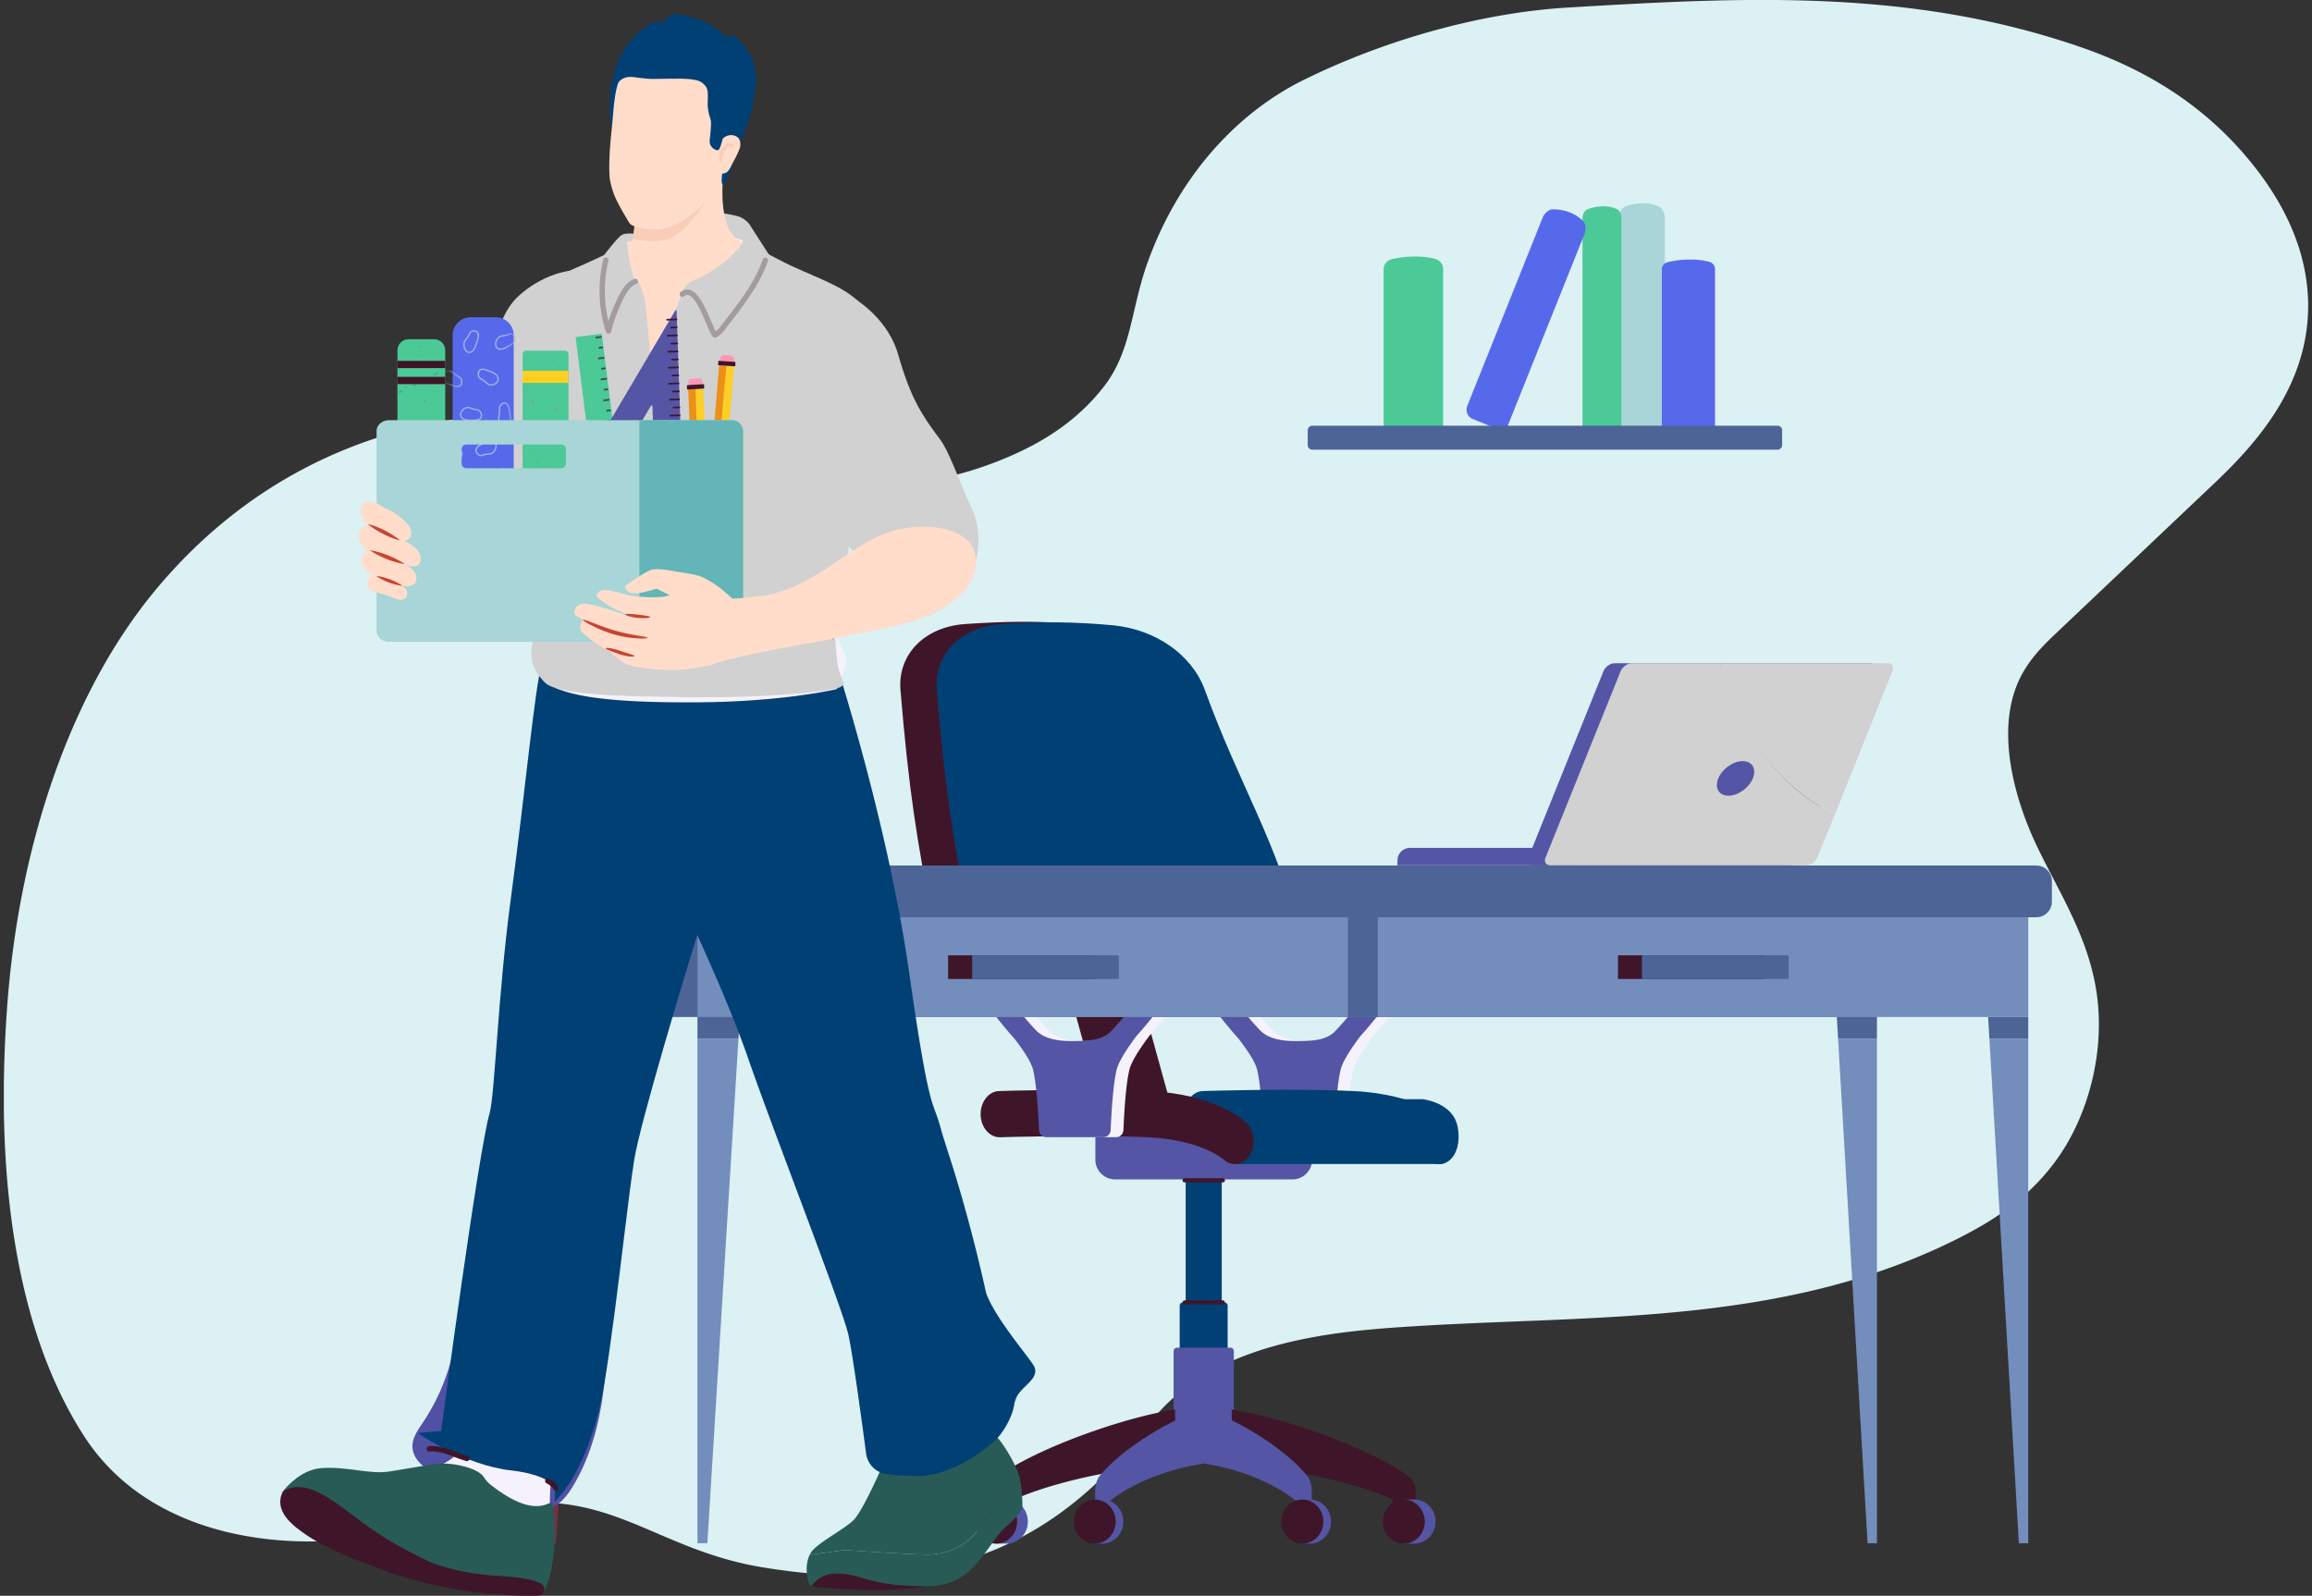 <svg width="268" height="185" fill="none" xmlns="http://www.w3.org/2000/svg"><rect width="100%" height="100%" fill="#333333" stroke="none"/><g clip-path="url(#clip0_4899_18636)"><path d="M267.525 34.318c.496 9.658-5.475 16.624-10.796 21.663-2.85 2.7-5.701 5.4-8.551 8.103l-9.666 9.159c-1.899 1.8-3.877 3.722-4.928 6.736-1.732 4.955-.424 11.1 1.657 16.155.306.746.631 1.467.964 2.157 2.596 5.376 5.895 10.403 6.835 16.849a25.17 25.17 0 01.257 3.608c0 5.662-1.835 11.176-4.488 15.101-3.215 4.758-7.473 7.525-11.759 9.69-20.881 10.554-43.713 8.77-65.899 10.403-10.023.741-21.548 2.68-28.01 11.216-11.569 15.283-25.714 19.688-44.792 16.536-12.853-2.121-17.94-9.8-31.824-6.823-4.508.967-8.869 2.589-13.428 3.283-12.151 1.851-26.27-.702-33.346-11.656-4.123-6.383-6.64-14.082-8-22.293C.635 137.485.298 130.424.49 123.458c.063-2.339.186-4.666.356-6.966 1.42-18.934 7.474-36.398 17.167-48.074 10.32-12.433 23.443-18.48 36.633-20.065 14.34-1.725 28.168 6.419 42.43 7.79 6.878.662 13.788-.491 20.322-3.397 3.778-1.681 7.544-4.056 10.557-7.922 3.235-4.154 3.14-9.067 5.091-14.454 3.754-10.388 10.724-17.473 18.039-21.088 9.491-4.686 20.663-7.818 30.729-8.413 20.172-1.193 39.706-2.264 59.584 4.666 7.482 2.609 14.955 6.974 20.747 14.863 2.656 3.624 5.011 8.287 5.356 13.615.008.099.012.202.016.301l.008.004z" fill="#DBF1F4"/><path d="M137.442 158.18h4.179v-23.3h-4.179v23.3z" fill="#004075"/><path d="M149.804 136.731h-20.54a2.292 2.292 0 01-2.292-2.291v-3.358H152.1v3.358a2.292 2.292 0 01-2.292 2.291h-.004z" fill="#5555A5"/><path d="M165.138 109.07c-.646-.761-2.493-.233-4.309-.233h-17.706c-1.824 0-3.295-.571-3.945.21-.364.436-.424 1.439.028 2.604.88 2.264 2.375 4.524 3.917 6.487 0 0 .008 0 .008.003a45.784 45.784 0 001.867 2.221c.952 1.217 1.955 2.668 2.197 3.635.436 1.749.63 5.392.697 7.021.02.46.397.817.857.817h6.589c.46 0 .836-.361.856-.817.068-1.629.262-5.268.698-7.021.254-1.011 1.312-2.581 2.268-3.857 2.315-2.601 4.488-5.424 5.626-8.56.416-1.142.721-2.077.36-2.506l-.008-.004zm-3.112 2.058c-1.138 3.128-3.29 5.721-5.717 8.354-1.118 1.213-2.902 1.197-4.559 1.209-1.514.012-3.231-.199-4.246-1.285-2.014-2.157-4.325-5.09-5.554-8.25-.127-.321.186-.706 1.542-.706h16.984c1.348 0 1.649.416 1.554.678h-.004z" fill="#F6F2FC"/><path d="M163.664 109.07c-.646-.761-2.494-.233-4.31-.233h-17.706c-1.823 0-3.294-.571-3.944.21-.365.436-.425 1.439.027 2.604.881 2.264 2.375 4.524 3.917 6.487 0 0 .008 0 .008.003a45.918 45.918 0 001.828 2.177c.028.032.052.06.075.091.94 1.209 1.923 2.633 2.161 3.588.313 1.265.504 3.513.607 5.277a2.718 2.718 0 002.711 2.561h3.049a2.72 2.72 0 002.712-2.561c.107-1.764.293-4.016.607-5.277.245-.995 1.276-2.529 2.224-3.794.031-.04.063-.079.099-.119 2.295-2.585 4.444-5.388 5.574-8.5.416-1.142.722-2.077.361-2.506v-.008zm-3.116 2.058c-1.138 3.128-3.291 5.721-5.717 8.354-1.118 1.213-2.902 1.197-4.56 1.209-1.514.012-3.231-.199-4.246-1.285-2.014-2.157-4.325-5.09-5.554-8.25-.127-.321.186-.706 1.542-.706h16.984c1.348 0 1.65.416 1.555.678h-.004z" fill="#5555A5"/><path d="M135.329 126.713h-8.139l-5.051-18.309h8.139l5.051 18.309z" fill="#3F1629"/><path d="M124.878 72.37c-4.388-.432-8.738-.32-13.008-.023-4.702.325-7.834 3.524-7.489 7.651.952 11.406 1.84 17.35 4.08 28.518.896 4.484 5.404 7.39 10.641 7.806 6.878.547 13.844.757 20.477.21 5.051-.416 8.052-3.536 6.946-8.016-2.755-11.169-6.918-17.108-11.069-28.518-1.499-4.127-5.745-7.152-10.578-7.628z" fill="#3F1629"/><path d="M166.772 134.955c-.467 0-.943-.186-1.344-.563 0 0-2.612-2.264-8.726-2.549-6.914-.321-17.051 0-17.155 0-1.193.032-2.212-1.13-2.243-2.609-.032-1.479.923-2.708 2.128-2.747.421-.012 10.38-.329 17.433 0 7.548.353 10.891 3.334 11.247 3.675.956.908 1.126 2.593.385 3.758-.432.678-1.078 1.035-1.729 1.035h.004zm-37.688-62.454c-4.388-.432-8.738-.448-13.004-.154-4.702.325-7.834 3.524-7.489 7.651.952 11.406 1.84 17.35 4.08 28.518.896 4.483 5.15 7.845 10.387 8.262 6.879.547 14.098.301 20.731-.246 5.051-.416 8.052-3.537 6.946-8.016-2.755-11.169-6.918-17.108-11.069-28.518-1.499-4.127-5.745-7.021-10.582-7.497zm8.033 78.491h4.825c.202 0 .364.163.364.365v16.338h-5.558v-16.338c0-.202.163-.365.365-.365h.004z" fill="#004075"/><path d="M136.431 156.237h6.196c.218 0 .393.175.393.393v12.322h-6.982V156.63c0-.218.175-.393.393-.393z" fill="#5555A5"/><path d="M136.213 163.421c-5.796.849-15.902 4.417-20.417 7.664a2.198 2.198 0 00-.904 1.788v2.177h2.688v-1.206s5.943-2.985 18.661-4.182l-.024-6.241h-.004z" fill="#3F1629"/><path d="M116.707 173.844l-1.253.012-.028.38a2.572 2.572 0 00-1.157 2.165c0 .785.344 1.475.872 1.943l.321.61h1.245c1.344 0 2.438-1.146 2.438-2.557s-1.09-2.557-2.438-2.557v.004z" fill="#5555A5"/><path d="M115.463 178.959c1.346 0 2.438-1.145 2.438-2.558 0-1.412-1.092-2.557-2.438-2.557-1.347 0-2.439 1.145-2.439 2.557 0 1.413 1.092 2.558 2.439 2.558z" fill="#3F1629"/><path d="M115.463 177.709c.687 0 1.245-.585 1.245-1.308 0-.722-.558-1.308-1.245-1.308-.688 0-1.245.586-1.245 1.308 0 .723.557 1.308 1.245 1.308zm27.324-14.288c5.796.849 15.902 4.417 20.417 7.664.563.404.904 1.07.904 1.788v2.177h-2.688v-1.206s-5.943-2.985-18.661-4.182l.024-6.241h.004z" fill="#3F1629"/><path d="M139.524 163.421c-3.418.849-9.376 4.417-12.041 7.664-.333.404-.535 1.07-.535 1.788v2.177h1.586v-.924s3.505-3.267 11.002-4.464l-.012-6.241z" fill="#5555A5"/><path d="M139.551 163.421c3.398.849 9.321 4.417 11.969 7.664.33.404.532 1.07.532 1.788v2.177h-1.574v-.817s-3.481-3.374-10.935-4.571l-1.026-2.51 1.038-3.731h-.004zm24.415 10.423l-1.253.012-.028.38a2.573 2.573 0 00-1.158 2.165c0 .785.345 1.475.873 1.943l.321.61h1.245c1.344 0 2.438-1.146 2.438-2.557s-1.09-2.557-2.438-2.557v.004z" fill="#5555A5"/><path d="M162.72 178.959c1.347 0 2.439-1.145 2.439-2.558 0-1.412-1.092-2.557-2.439-2.557-1.346 0-2.438 1.145-2.438 2.557 0 1.413 1.092 2.558 2.438 2.558z" fill="#3F1629"/><path d="M162.72 177.709c.688 0 1.245-.585 1.245-1.308 0-.722-.557-1.308-1.245-1.308-.687 0-1.244.586-1.244 1.308 0 .723.557 1.308 1.244 1.308z" fill="#3F1629"/><path d="M127.776 173.844l-.828.012-.452.38a2.573 2.573 0 00-1.158 2.165c0 .785.345 1.475.872 1.943l.745.61h.821c1.344 0 2.438-1.146 2.438-2.557s-1.09-2.557-2.438-2.557v.004z" fill="#5555A5"/><path d="M126.892 178.959c1.347 0 2.439-1.145 2.439-2.558 0-1.412-1.092-2.557-2.439-2.557-1.346 0-2.438 1.145-2.438 2.557 0 1.413 1.092 2.558 2.438 2.558z" fill="#3F1629"/><path d="M126.892 177.709c.688 0 1.245-.585 1.245-1.308 0-.722-.557-1.308-1.245-1.308-.687 0-1.245.586-1.245 1.308 0 .723.558 1.308 1.245 1.308z" fill="#3F1629"/><path d="M151.849 173.844l-1.252.012-.028.38a2.573 2.573 0 00-1.158 2.165c0 .785.345 1.475.872 1.943l.742.61h.824c1.344 0 2.439-1.146 2.439-2.557s-1.091-2.557-2.439-2.557v.004z" fill="#5555A5"/><path d="M150.966 178.959c1.346 0 2.438-1.145 2.438-2.558 0-1.412-1.092-2.557-2.438-2.557-1.347 0-2.439 1.145-2.439 2.557 0 1.413 1.092 2.558 2.439 2.558z" fill="#3F1629"/><path d="M150.966 177.709c.687 0 1.244-.585 1.244-1.308 0-.722-.557-1.308-1.244-1.308-.688 0-1.245.586-1.245 1.308 0 .723.557 1.308 1.245 1.308zm-9.211-26.483h-4.448a.239.239 0 010-.476h4.448a.239.239 0 010 .476zm0-14.154h-4.448a.238.238 0 01-.238-.237c0-.131.107-.238.238-.238h4.448c.131 0 .238.107.238.238 0 .13-.107.237-.238.237z" fill="#3F1629"/><path d="M168.965 130.646c-.515-2.835-4.04-3.211-4.04-3.211h-25.77l4.231 7.505s22.614.015 23.632 0c1.019-.016 2.466-1.459 1.951-4.294h-.004z" fill="#004075"/><path d="M143.14 134.955c-.468 0-.944-.186-1.344-.563 0 0-2.613-2.264-8.727-2.549-6.914-.321-17.051 0-17.154 0-1.194.032-2.213-1.13-2.244-2.609-.032-1.479.923-2.708 2.129-2.747.42-.012 10.379-.329 17.432 0 7.549.353 10.891 3.334 11.248 3.675.955.908 1.126 2.593.384 3.758-.432.678-1.078 1.035-1.728 1.035h.004z" fill="#3F1629"/><path d="M139.167 109.07c-.646-.761-2.494-.233-4.31-.233h-17.706c-1.823 0-3.294-.571-3.944.21-.365.436-.425 1.439.027 2.604.88 2.264 2.375 4.524 3.917 6.487 0 0 .008 0 .008.003a45.784 45.784 0 001.868 2.221c.951 1.217 1.954 2.668 2.196 3.635.436 1.749.63 5.392.698 7.021.02.46.396.817.856.817h6.589c.46 0 .837-.361.857-.817.067-1.629.261-5.268.697-7.021.254-1.011 1.313-2.581 2.268-3.857 2.315-2.601 4.488-5.424 5.626-8.56.416-1.142.721-2.077.361-2.506l-.008-.004zm-3.116 2.058c-1.138 3.128-3.291 5.721-5.717 8.354-1.118 1.213-2.902 1.197-4.56 1.209-1.514.012-3.231-.199-4.246-1.285-2.014-2.157-4.325-5.09-5.554-8.25-.127-.321.186-.706 1.542-.706H134.5c1.348 0 1.65.416 1.555.678h-.004z" fill="#F6F2FC"/><path d="M137.688 109.07c-.646-.761-2.494-.233-4.309-.233h-17.706c-1.824 0-3.295-.571-3.945.21-.365.436-.424 1.439.028 2.604.88 2.264 2.375 4.524 3.917 6.487 0 0 .008 0 .008.003a45.22 45.22 0 001.867 2.221c.952 1.217 1.955 2.668 2.196 3.635.437 1.749.631 5.392.698 7.021.02.46.397.817.857.817h6.589c.46 0 .836-.361.856-.817.067-1.629.262-5.268.698-7.021.254-1.011 1.312-2.581 2.268-3.857 2.315-2.601 4.488-5.424 5.625-8.56.417-1.142.722-2.077.361-2.506l-.008-.004zm-3.112 2.058c-1.138 3.128-3.291 5.721-5.717 8.354-1.118 1.213-2.902 1.197-4.559 1.209-1.515.012-3.231-.199-4.246-1.285-2.014-2.157-4.326-5.09-5.555-8.25-.127-.321.187-.706 1.543-.706h16.984c1.348 0 1.649.416 1.554.678h-.004z" fill="#5555A5"/><path d="M217.571 117.903h-4.654l.147 2.494h4.507v-2.494z" fill="#4D6497"/><path d="M213.063 120.397l3.422 58.513h1.086v-58.513h-4.508z" fill="#738EBC"/><path d="M63.309 117.903h4.912l-.155 2.494H63.31v-2.494z" fill="#773042"/><path d="M68.066 120.397l-3.612 58.513H63.31v-58.513h4.757z" fill="#773042"/><path d="M63.309 117.903H217.57v-11.565H63.309v11.565z" fill="#4D6497"/><path d="M61.573 106.342h157.735c.999 0 1.808-.809 1.808-1.808v-2.386c0-.999-.809-1.808-1.808-1.808H61.573c-.999 0-1.808.809-1.808 1.808v2.386c0 .999.81 1.808 1.808 1.808z" fill="#C95B00"/><path d="M78.303 106.342H236.04c.998 0 1.808-.809 1.808-1.808v-2.386c0-.999-.81-1.808-1.808-1.808H78.303c-.998 0-1.807.809-1.807 1.808v2.386c0 .999.809 1.808 1.807 1.808z" fill="#4D6497"/><path d="M80.849 117.903H235.11v-11.565H80.849v11.565z" fill="#738EBC"/><path d="M156.247 117.903h3.461v-11.565h-3.461v11.565z" fill="#4D6497"/><path d="M187.548 113.495h17.004v-2.744h-17.004v2.744z" fill="#3F1629"/><path d="M190.331 113.495h17.004v-2.744h-17.004v2.744z" fill="#4D6497"/><path d="M109.901 113.495h17.004v-2.744h-17.004v2.744z" fill="#3F1629"/><path d="M112.688 113.495h17.004v-2.744h-17.004v2.744zm-31.843 4.408h4.912l-.155 2.494h-4.757v-2.494z" fill="#4D6497"/><path d="M85.602 120.397l-3.608 58.513h-1.15v-58.513h4.758z" fill="#738EBC"/><path d="M235.107 117.903h-4.651l.147 2.494h4.504v-2.494z" fill="#4D6497"/><path d="M230.604 120.397l3.417 58.513h1.086v-58.513h-4.503z" fill="#738EBC"/><path d="M116.77 173.174c-1.268 1.03-2.136 2.85-3.798 4.674-1.665 1.824-3.643 2.375-5.546 2.375-1.903 0-9.507-.528-9.507-.528l-3.882.54c-.031-.032-.059-.088-.09-.131-.742 1.217-.437 3.278.09 3.806l3.882-.539s7.608.527 9.507.527 3.881-.555 5.546-2.375c1.666-1.824 2.534-3.643 3.798-4.674 1.269-1.031 1.749-2.062 1.749-2.062s.024-1.526-.266-3.227a7.174 7.174 0 01-1.483 1.614z" fill="#285B56"/><path d="M97.915 179.7s7.608.527 9.507.527 3.881-.555 5.547-2.375c1.665-1.824 2.533-3.643 3.798-4.674a7.189 7.189 0 001.482-1.614c-.23-1.375-1.796-3.988-2.608-4.876-1.824-1.983-13.611 3.826-13.611 3.826s-1.982 4.515-3.009 5.625c-1.03 1.11-4.12 2.613-4.991 3.802-.036.052-.06.111-.091.163.031.044.059.099.09.131l3.882-.539.004.004z" fill="#285B56"/><path d="M107.427 183.902s-3.802.159-7.133-.872c-3.326-1.031-5.07-.773-6.26.88 0 0 7.45.943 13.393-.008z" fill="#3F1629"/><path d="M61.076 174.169c.654.896 2.022 1.018 3.021.539 1.003-.48 1.705-1.416 2.284-2.363 1.776-2.898 2.779-6.213 3.334-9.563.555-3.35.682-6.755.805-10.153-4.33 6.712-7.255 13.856-9.448 21.536l.004.004zm-8.029-21.433a23.986 23.986 0 01-4.02 12.172c-.586.872-1.256 1.796-1.217 2.846.032.857.551 1.634 1.213 2.177.662.543 1.46.888 2.248 1.225 2.795-1.558 4.782-4.536 5.174-7.707l-3.394-10.709-.004-.004z" fill="#5050A5"/><path d="M44.22 172.381c2.854-.805 7.607-2.442 8.654-3.763 1.118-1.403 1.32-1.542 1.32-1.542l1.395-4.214s11.573-1.725 9.63 3.053c-.519 1.276-.856 2.569-1.082 3.778-.61 3.314-.337 5.998-.337 5.998l-.218 5.15-4.702-1.094s-19.87-5.903-14.665-7.366h.004z" fill="#F6F2FC"/><path d="M64.073 174.403c-.155-.952-1.534 2.216-7.231-2.3-.373-.293-.56-.563-.813-.935-.674-.984-3.77-1.749-5.737-1.424-.856.143-3.54.579-5.134.845-2.312.384-4.92-.623-7.973-.381-2.129.167-3.885 1.998-4.409 2.724 1.043.939 4.44 4.975 8.072 6.133 1.233.393 3.72 2.859 5.008 2.985l9.959.833s2.925.682 4.448.936c1.947.321 1.943 1.217 2.418 1.102 1.055-.587 2.121-6.074 1.392-10.514v-.004z" fill="#285B56"/><path d="M32.777 172.928c2.157-1.404 4.694.123 7.905 2.581 2.565 1.962 4.79 3.489 9.107 5.554 1.284.516 3.913 1.408 8.147 1.645 2.704.155 4.103.508 4.801.893.639.352.385 1.359-.345 1.379-2.454.076-10.783.016-19.565-3.56-2.038-.682-5.423-2.185-7.227-3.406-1.705-1.153-3.921-2.834-2.823-5.09v.004z" fill="#3F1629"/><path d="M62.769 77.203c-.761 2.35-1.852 14.308-3.56 27.015-1.5 11.144-1.848 22.709-2.455 24.834-1.308 4.555-5.403 35.257-5.578 36.561l-.035.278-2.712.23c.107.154 5.59 3.766 10.795 4.345 4.274.476 5.13 1.927 5.13 1.927l-.047 1.748.928-1.098c.138-.163 3.413-4.115 4.813-12.588.796-4.829 1.542-10.906 2.196-16.27.488-3.997.912-7.446 1.269-9.706.697-4.396 5.923-21.599 7.616-27.118V72.818c-7.236-.127-17.429 1.507-18.364 4.385h.004z" fill="#004075"/><path d="M119.938 158.54c-.25-.761-4.515-5.526-5.633-8.646-1.285-5.86-2.91-11.672-4.124-15.435-.499-1.554-.896-2.783-1.098-3.524a21.184 21.184 0 00-.642-1.99c-.603-1.65-1.225-3.354-3.061-16.243-2.39-16.802-8.175-34.869-8.234-35.047l-.662.218-5.999-3.81.06-.702c-1.61-.143-5.697-.464-10.205-.543v34.543c1.415 3.041 4.488 9.837 6.462 15.557 1.098 3.192 3.089 8.509 5.198 14.138 2.918 7.791 5.93 15.847 6.335 17.651.52 2.319 1.578 10.149 2.062 13.812a2.762 2.762 0 002.323 2.367c.805.123 1.78.222 2.803.202 3.358.349 7.291-1.764 9.8-4.075 1.007-.928 2.038-2.799 2.236-4.155a3.06 3.06 0 01.222-.757c.563-1.384 2.625-2.141 2.157-3.557v-.004z" fill="#004075"/><path d="M54.126 169.391c-.028 0-.056 0-.084-.012-.463-.13-.915-.301-1.355-.467-.262-.099-.536-.203-.801-.294-.853-.289-1.499-.396-2.098-.345a.307.307 0 01-.333-.281.307.307 0 01.282-.333c.69-.06 1.411.059 2.35.376.278.096.556.199.822.302.424.162.864.329 1.304.448a.308.308 0 01.214.38.313.313 0 01-.297.226h-.004zm10.324 3.457a.308.308 0 01-.266-.15 1.85 1.85 0 00-.832-.734.308.308 0 01.246-.563c.46.203.856.551 1.114.98a.31.31 0 01-.266.467h.004z" fill="#3F1629"/><path d="M98.062 69.158c.448-1.086-.614-5.74-.614-5.74L64.319 79.736c2.34.983 6.288 1.748 16.461 1.689 10.174-.064 16.212-1.539 16.212-1.539s.808-1.752 1.066-2.902c.262-1.15-1.229-2.89-1.257-3.635-.028-.746.81-3.105 1.257-4.19h.004z" fill="#F6F2FC"/><path d="M87.125 29.904l-.032-3.552s-.345-.773-1.273-1.177c-.931-.405-4.167-.718-4.167-.718l-.737 6.8 6.209-1.353zm-11.019-2.627c-2.76-.19-3.473-.33-4.004-.048-.535.278-2.066 2.335-2.066 2.335l4.793 5.233s4.04-7.326 1.277-7.516v-.004z" fill="#D1D1D1"/><path d="M86.034 27.824c-2.605-.892-6.455-.468-10.03-.187-3.577.282-4.065.718-4.065.718l.19 1.32 4.223 2.855 9.075-2.629s.987-1.942.603-2.073l.004-.004z" fill="#F7F1D9"/><path d="M93.201 52.602c-.737-7.013 4.86-18.023 4.86-18.023-4.57-3.604-12.262-5.19-13.598-8.084-1.348-2.926-.408-7.965-.408-7.965l-10.367 6.324s-.159 2.624-.353 2.898c-2.11 2.942-9.456 4.56-10.998 7.204l3.838 17.368.32 18.285 11.581 1.634 16.08-2.197-.955-17.448v.004z" fill="#FFDDCA"/><path d="M77.348 27.76c2.41-.655 5.372-5.769 5.372-5.769l-6.193 1.134-2.835 1.729s-.202 1.82-.336 2.858c.931.139 2.517.444 3.992.048z" fill="#F9CDB7"/><path d="M59.455 37.069c.602-1.967 3.473-4.417 5.332-5.17 1.265-.511 4.785-2.058 6.11-2.771.408-.286.749-.547.987-.742.166-.138 1.22 12.747 3.552 13.147 5.316.916 10.597-13.761 10.8-13.61.095.07.198.15.3.23.913.44 4.279 2.255 5.091 2.624 4.278 1.935 6.693 2.648 8.695 5.027 2.573 3.049 2.442 6.26 1.645 9.967-.757 3.529-4.523 22.503-4.983 24.767-.234 1.146-.286 2.835.063 6.185.226 2.188 1.709 2.76-.456 3.163-4.016.75-12.46 1.095-18.673.908-1.776-.051-13.071.028-14.72-1.629-3.034-3.049-.817-5.336-1.008-7.26-.281-2.818.869-3.567.658-6.43-.53-7.148-1.102-14.348-2.961-21.218-1.309-4.833-.662-6.439-.436-7.184l.004-.004z" fill="#D1D1D1"/><path d="M70.802 10.229s-.642 5.455 1.019 5.705c1.665.25 2.006-8.005 2.006-8.005l-3.03 2.304.005-.004z" fill="#004075"/><path d="M85.41 10.459c.037-.924-.423-2.205-1.41-3.426l-5.741 3.35c6.878.33 4.488.234 4.963 5.753l.873.067c.138-1.915 1.237-3.766 1.316-5.748v.004z" fill="#51122C"/><path d="M82.406 9.824c-.892-.896-7.168-1.685-8.385-1.82-2.855-.741-2.767 3.862-3.116 7.006-.33 3.013-.337 5.197-.183 5.943.326 1.55.718 2.383 2.205 4.852.182.302.559.405.872.508.357.119.725.202 1.102.25a6.22 6.22 0 002.2-.095c1.142-.258 2.165-.944 3.089-1.642 1.019-.773 2.03-1.689 2.652-2.819.369-.67.416-3.944 1.075-6.906.432-1.947-.147-3.96-1.511-5.277z" fill="#FFDDCA"/><path d="M85.376 6.288c-.591-.432-1.241-.678-1.888-1.007-1.058-.54-3.358-.884-5.308-1.13-1.661-.21-4.46.44-5.92 1.978-.713.75-1.252 3.025-1.458 4.1 0 0 .127 2.485.202 1.855.198-1.697.396-3.207 2.2-3.172.286.004 1.46.238 2.498.238 2.01 0 4.444-.174 5.42.282.21.099.396.25.57.436.215.23.334.523.35.836.015.321.015.698-.008 1.11-.072 1.17.436 2.197.515 2.637.035.202-.214 1.673-.183 1.97.04.385.734.187 1.099.214l.182-.309c-.012.123-.024.246-.04.373-.261 2.144.175 2.985.159 3.072-.36 2.212.194 2.098.916-.063.701-2.097 2.228-6.09 2.49-7.271.63-2.843-.405-5.13-1.8-6.157l.004.008z" fill="#004075"/><path d="M85.023 15.688c-.765-.167-1.292.424-1.292.424l-.853 2.997s-.46 1.13.849 1.027c.76-.063.856-.61 1.209-1.249.313-.563.848-1.57.88-2.002.032-.432-.028-1.027-.793-1.197z" fill="#FFDDCA"/><path d="M85.138 17.024c-.048.047-.198-.087-.416-.091-.21-.008-.504.178-.702.511-.365.686-.4 1.451-.531 1.431-.096.008-.302-.753.158-1.66.246-.433.75-.71 1.13-.588.36.131.4.373.365.393l-.004.004z" fill="#F9CDB7"/><path d="M82.37 13.547c.171.904-.15 2.727-.106 2.981.107.619.65.888.932.888.352-.004.614-1.728.788-2.002.445-.698.14-.095.036-.896l-1.65-.967v-.004z" fill="#004075"/><path d="M94.197 36.59l3.865-2.542s4.655 2.188 6.066 7.1c1.412 4.913 2.621 6.827 4.817 9.757 1.122 1.495 2.232 4.893 3.719 8.088 1.832 3.933.365 10.094-4.769 12.25-1.011.425-1.154.306-1.907.12-1.642-.413-3.771-1.51-5.111-3.446-.416-.602-.614-2.394-1.118-2.985-4.944-5.76-9.653-12.877-9.653-12.877l4.09-15.462v-.004zm-40.4 12.016c.4-.801.762-1.618 1.02-2.482.309-1.035.36-1.93.792-2.954a259.17 259.17 0 011.614-3.746c.785-1.788 1.367-3.672 2.799-5.02 1.582-1.49 3.774-2.66 5.943-3l1.867 8.543-.008 11.275s-4.849 5.876-8.92 10.503c-.4.456-.222 1.502-.603 1.91-1.65 1.76-3.623 3.247-4.349 3.216-2.47-.107-3.227-3.941-3.31-5.816-.127-2.886.059-6.086 1.26-8.742.567-1.257 1.28-2.45 1.895-3.687z" fill="#D1D1D1"/><path d="M71.436 7.762c.762-2.473 2.649-4.57 4.841-5.352.183.115.179.361.163.575.428-.555 1.007-1.082 1.645-1.38 2.355.238 4.79 1.206 6.355 2.974-.142-.159.028-.432.238-.464.21-.032.409.091.58.222a5.937 5.937 0 012.306 4.048c.175 1.586-.265 4.337-1.038 6.125-1.725-3.152-5.265-7.243-8.813-7.798l-6.272 1.05h-.005z" fill="#004075"/><path d="M53.595 65.388a.176.176 0 01-.154-.087c-3.097-5.139-3.132-12.437-3.132-12.513 0-.099.083-.182.182-.182.1 0 .182.083.182.182 0 .072.036 7.275 3.077 12.322a.181.181 0 01-.064.25.204.204 0 01-.095.028h.004z" fill="#3F1629"/><path d="M87.093 26.352s-1.348 3.925-6.716 6.142c0 0-1.182.456-1.44 1.784-.257 1.328-4.107 8.214-4.107 8.214l5.166-2.117 10.237-9.146-3.136-4.872-.004-.005z" fill="#D1D1D1"/><path d="M75.436 42.167s-.27-3.687-.467-5.748c-.199-2.062-.758-3.87-1.194-3.898-.436-.027-.987-2.628-1.078-4.805l-1.598 1.265-1.296 8.401 2.692 5.106 2.938-.32h.003z" fill="#D1D1D1"/><path d="M82.882 39.15a.321.321 0 01-.238-.111c-.23-.278-.48-.86-.797-1.598-.52-1.213-1.3-3.049-2.057-3.239-.104-.027-.27-.04-.508.15a.305.305 0 01-.432-.047.305.305 0 01.047-.432c.334-.27.686-.36 1.043-.27 1.055.262 1.84 2.11 2.474 3.596.202.476.397.928.555 1.218.317-.25.59-.615.86-.972.072-.095.143-.19.215-.281 1.696-2.185 3.453-4.44 4.384-7.085a.308.308 0 11.583.202c-.963 2.736-2.751 5.035-4.476 7.26-.067.087-.139.178-.206.273-.353.472-.753 1.007-1.296 1.296a.32.32 0 01-.147.036l-.004.004zm-12.354-.464a.307.307 0 01-.293-.214 15.568 15.568 0 01-.305-8.373.304.304 0 01.372-.226c.167.04.27.206.226.372a14.995 14.995 0 000 7.006 19.654 19.654 0 011.202-2.95c.396-.785.92-1.633 1.811-1.958a.31.31 0 01.397.182.31.31 0 01-.183.397c-.69.253-1.13.979-1.47 1.657a19.396 19.396 0 00-1.455 3.881.305.305 0 01-.29.23h-.008l-.004-.004z" fill="#A39B9F"/><path d="M78.556 43.199a.61.61 0 10-1.205-.196.61.61 0 001.205.196zm-.606 9.288a.61.61 0 100-1.22.61.61 0 000 1.22zm-.11 8.663a.61.61 0 100-1.221.61.61 0 000 1.22zm-.136 8.884a.61.61 0 100-1.221.61.61 0 000 1.221zM96.5 74.09s-.035 0-.05-.008a.178.178 0 01-.12-.226l.456-1.486a.178.178 0 01.226-.12c.095.028.15.132.12.227l-.457 1.486a.178.178 0 01-.174.127zM58.301 63.287a.177.177 0 01-.123-.048c-1.217-1.138-2.58-5.186-2.64-5.356a.182.182 0 01.345-.115c.011.04 1.391 4.131 2.54 5.205.076.068.08.183.009.258a.178.178 0 01-.135.06l.004-.004zm4.076-4.861h-.035a.307.307 0 01-.27-.34c.345-2.986-.206-6.003-.738-8.925l-.729-3.992a.304.304 0 01.25-.357.31.31 0 01.36.25l.73 3.992c.54 2.962 1.098 6.026.745 9.103a.308.308 0 01-.305.273l-.008-.004z" fill="#3F1629"/><path d="M52.47 38.873V68.63a2.09 2.09 0 002.09 2.09h2.901a2.09 2.09 0 002.09-2.09V38.873a2.09 2.09 0 00-2.09-2.09H54.56a2.09 2.09 0 00-2.09 2.09z" fill="#5769EB"/><mask id="a" style="mask-type:luminance" maskUnits="userSpaceOnUse" x="52" y="36" width="8" height="35"><path d="M52.47 38.873v29.758a2.09 2.09 0 002.09 2.09h2.901a2.09 2.09 0 002.09-2.09V38.873a2.09 2.09 0 00-2.09-2.09H54.56a2.09 2.09 0 00-2.09 2.09z" fill="#fff"/></mask><g mask="url(#a)" fill="#A3AFE9"><path d="M59.011 55.212a1.2 1.2 0 01-.043.313c-.06.203-.222.373-.377.54a2.719 2.719 0 00-.186.21c-.048.063-.084.127-.12.19-.082.143-.158.277-.344.353-.254.103-.61.06-.777-.222-.175-.298-.044-.678.071-.936.024-.051.048-.11.075-.174.187-.44.464-1.106.916-1.182a.573.573 0 01.547.194c.155.175.242.449.242.718l-.004-.004zm-1.776 1.05c0 .092.016.18.064.255.123.206.388.233.582.158.135-.055.195-.155.266-.285.036-.064.075-.135.13-.207.056-.075.128-.146.2-.225.142-.155.293-.31.34-.476.087-.294.016-.682-.163-.884a.412.412 0 00-.404-.143c-.365.063-.622.678-.797 1.09-.028.067-.051.127-.075.179-.068.154-.143.352-.143.539zm1.09 4.266c0 .222-.08.452-.266.571-.285.187-.634.024-.872-.11a4.888 4.888 0 00-.159-.088c-.4-.218-.999-.543-1.054-1.03a.675.675 0 01.261-.635.978.978 0 01.904-.123c.187.071.337.254.484.432.067.08.127.155.186.21.056.056.115.095.17.139.128.095.25.182.31.385a.844.844 0 01.036.25zm-2.2-.75v.076c.043.405.602.71.97.908.06.032.116.064.163.091.321.187.547.222.71.115.19-.123.234-.424.166-.642-.047-.15-.13-.214-.253-.301-.056-.044-.123-.087-.187-.15-.067-.064-.13-.144-.198-.223-.135-.163-.274-.329-.42-.385a.811.811 0 00-.75.1.51.51 0 00-.206.416l.004-.004zm-1.32-2.398c0 .282-.051.543-.214.71a.572.572 0 01-.575.178c-.301-.075-.595-.376-.69-.721-.055-.202-.016-.444.024-.674.016-.103.036-.202.04-.29.004-.083 0-.158 0-.23-.008-.166-.016-.32.095-.5.15-.237.468-.423.753-.3.305.134.397.53.44.816.008.056.02.123.032.19.04.239.091.54.091.821h.004zm-1.348-.06c0 .068.008.128.024.183.083.29.329.551.579.61a.412.412 0 00.42-.134c.27-.282.155-.951.08-1.396-.013-.07-.025-.134-.032-.194-.036-.25-.115-.59-.35-.694-.206-.09-.44.056-.554.242-.084.135-.08.254-.072.405 0 .075.008.158 0 .25a3.136 3.136 0 01-.043.305c-.024.142-.052.289-.052.424zm.166-4.69c0 .033 0 .064-.004.096a1.11 1.11 0 01-.56.805c-.177.091-.415.08-.625.067-.096-.004-.19-.012-.27-.004-.075.004-.143.02-.206.032-.147.032-.298.063-.476-.036-.238-.13-.448-.44-.373-.757.08-.345.432-.5.686-.583.052-.016.107-.035.17-.06.425-.154 1.067-.384 1.424-.078a.656.656 0 01.238.515l-.004.004zm-2.375.338c0 .202.143.4.305.487.127.072.23.048.37.02.066-.016.142-.031.229-.035.087-.004.186 0 .285.004.199.011.405.02.548-.052a.966.966 0 00.475-.686.514.514 0 00-.178-.476c-.29-.25-.876-.035-1.269.108a3.105 3.105 0 01-.174.059c-.218.075-.52.202-.583.472a.392.392 0 00-.012.095l.004.004zm8.707 10.573c0 .107-.016.214-.044.313-.06.203-.222.373-.377.54a2.743 2.743 0 00-.186.21 1.687 1.687 0 00-.119.19c-.08.143-.158.278-.345.353-.254.103-.61.06-.777-.222-.174-.297-.043-.678.072-.936l.075-.174c.186-.44.464-1.106.916-1.182a.573.573 0 01.547.195c.154.174.242.448.242.717l-.004-.004zm-1.776 1.05c0 .092.015.18.063.255.123.206.389.233.583.158.135-.055.194-.154.265-.285.036-.064.076-.135.131-.206.056-.076.127-.147.199-.226.142-.151.293-.31.34-.476.088-.294.016-.682-.162-.884a.412.412 0 00-.404-.143c-.365.063-.623.678-.797 1.09-.028.068-.052.127-.076.179-.067.154-.142.353-.142.539zm3.358-6.223c0 .107-.016.214-.044.313-.06.202-.222.373-.377.54a2.757 2.757 0 00-.186.21 1.666 1.666 0 00-.119.19c-.083.142-.158.277-.345.353-.253.103-.61.06-.777-.222-.174-.298-.043-.678.072-.936l.075-.175c.186-.44.464-1.106.916-1.185a.573.573 0 01.547.194c.154.175.242.448.242.718h-.004zm-1.78 1.05c0 .092.016.179.063.254.123.206.389.234.583.159.135-.056.194-.155.266-.286a1.63 1.63 0 01.13-.206c.056-.075.127-.146.199-.226.142-.15.293-.309.34-.475.088-.294.016-.682-.162-.885a.412.412 0 00-.404-.142c-.365.063-.623.678-.797 1.09-.028.063-.052.127-.076.178-.067.155-.142.353-.142.54zm-5.9 9.384c0 .107-.016.215-.044.314-.059.202-.222.372-.376.539a2.719 2.719 0 00-.186.21 1.752 1.752 0 00-.12.19c-.083.143-.158.278-.344.353-.254.103-.61.06-.777-.222-.175-.297-.044-.678.07-.936.025-.051.049-.11.076-.174.187-.44.464-1.106.916-1.185a.573.573 0 01.547.194c.155.174.242.448.242.718h-.004zm-1.78 1.051c0 .091.016.178.063.254.123.206.389.234.583.158.135-.055.194-.154.266-.285.036-.063.075-.135.13-.206.056-.076.127-.147.199-.226.143-.15.293-.31.34-.476.088-.293.017-.682-.162-.884a.412.412 0 00-.404-.143c-.365.064-.623.682-.797 1.09-.028.064-.052.127-.075.179-.068.155-.143.353-.143.54zm7.251-1.073a.648.648 0 01-.182.47c-.254.235-.623.144-.876.052-.052-.015-.107-.035-.17-.055-.429-.139-1.071-.349-1.202-.82a.695.695 0 01.159-.675.985.985 0 01.868-.285c.194.036.373.19.547.337.075.063.15.127.218.174.063.044.127.076.186.103.143.068.274.135.369.325a.866.866 0 01.087.381l-.004-.008zm-1.007.372c.345.123.575.115.718-.016.166-.155.162-.46.063-.666-.067-.143-.162-.186-.293-.25-.063-.032-.135-.063-.206-.115a2.902 2.902 0 01-.23-.182c-.159-.135-.321-.274-.476-.302a.829.829 0 00-.721.238.526.526 0 00-.123.524c.107.388.701.583 1.098.713.063.02.123.04.174.06l-.004-.004zm-2.573-3.442c0 .282-.051.543-.214.71a.572.572 0 01-.575.178c-.3-.075-.594-.376-.69-.721-.055-.203-.015-.444.024-.674.02-.103.036-.203.04-.294.008-.083 0-.158 0-.23-.008-.166-.016-.32.095-.5.15-.237.468-.427.753-.3.306.134.397.53.44.816.008.056.02.123.032.19.04.238.091.54.091.821l.004.004zm-1.344-.06c0 .068.008.127.024.183.083.29.33.551.579.61a.412.412 0 00.42-.134c.27-.282.155-.952.08-1.396-.012-.071-.024-.135-.032-.194-.036-.25-.115-.59-.35-.694-.205-.091-.44.056-.554.242-.083.135-.08.254-.072.404 0 .076.008.159 0 .25a3.134 3.134 0 01-.043.305c-.024.143-.052.29-.052.42v.005zm.622-4.408a1.2 1.2 0 01-.186.654c-.115.175-.33.286-.516.389-.087.048-.17.091-.237.139a1.468 1.468 0 00-.167.138c-.119.108-.23.21-.432.219-.27.011-.595-.151-.67-.472-.083-.341.154-.658.337-.869.036-.04.08-.09.123-.142.301-.357.757-.896 1.209-.817.218.04.377.17.468.377a.992.992 0 01.071.384zm-2.065.924c0 .036 0 .071.011.103.056.238.306.357.512.349.143-.004.222-.08.333-.178.051-.048.111-.104.186-.151.076-.052.163-.1.254-.147.178-.095.365-.194.46-.337.163-.246.206-.634.1-.888a.457.457 0 00-.35-.285c-.36-.064-.785.432-1.062.765a5.071 5.071 0 00-.123.147c-.139.158-.313.384-.313.622h-.008zm.643-17.896a.649.649 0 01-.183.472c-.253.234-.622.142-.876.051l-.17-.055c-.428-.14-1.07-.35-1.202-.821a.696.696 0 01.159-.674.985.985 0 01.868-.285c.194.035.373.19.547.337.076.063.151.127.218.174.064.044.127.075.187.103.142.067.273.135.368.321a.867.867 0 01.088.38l-.004-.003zm-2.304-.563c0 .051.008.103.024.163.107.388.702.582 1.098.713.064.02.123.04.175.06.345.123.575.114.717-.016.167-.155.163-.46.064-.666-.068-.143-.163-.187-.294-.25-.063-.032-.135-.064-.206-.115a2.861 2.861 0 01-.23-.182c-.158-.135-.32-.274-.476-.302a.83.83 0 00-.721.238.533.533 0 00-.147.36l-.004-.003zm8.532-4.413v.036c-.02.352-.337.575-.575.71l-.155.09c-.392.234-.983.591-1.387.361a.642.642 0 01-.334-.539c-.02-.325.151-.713.413-.92.158-.126.396-.158.602-.19.096-.016.187-.028.266-.047.071-.02.139-.048.198-.076.139-.06.282-.123.476-.06.246.08.5.326.5.639l-.004-.004zm-.655.607c.207-.115.48-.306.496-.583.02-.246-.186-.448-.389-.512-.138-.043-.233 0-.364.056-.064.028-.14.06-.222.08-.087.023-.183.035-.282.05-.198.029-.4.06-.531.16a.988.988 0 00-.353.784.5.5 0 00.254.417c.325.186.868-.143 1.229-.357.06-.036.11-.068.158-.095h.004zm-3.647-.996c0 .187-.052.377-.103.528l-.056.182c-.138.46-.349 1.154-.789 1.285a.571.571 0 01-.563-.127c-.237-.214-.364-.647-.297-1.003.04-.207.182-.397.321-.58a2.81 2.81 0 00.167-.233c.04-.068.071-.135.099-.202.067-.15.13-.294.31-.389.24-.13.602-.13.792.131a.673.673 0 01.123.412l-.004-.004zm-.25.48c.08-.238.163-.583 0-.797-.139-.19-.408-.186-.59-.087-.131.071-.179.178-.238.313a1.654 1.654 0 01-.111.222c-.048.08-.111.163-.175.246-.127.17-.261.345-.293.515-.056.302.051.678.25.86a.415.415 0 00.412.096c.357-.103.555-.75.682-1.178.02-.067.04-.13.06-.186l.003-.004zm2.3 12.318c0 .326-.194.694-.464.88-.166.116-.404.136-.614.151-.096.008-.19.016-.266.032-.075.016-.139.04-.202.06-.143.051-.29.103-.476.027-.25-.099-.495-.38-.46-.702.04-.352.369-.55.615-.67.047-.023.103-.051.162-.083.405-.21 1.011-.527 1.404-.27a.651.651 0 01.301.568v.008zm-2.327.516c0 .226.178.416.36.488.135.051.234.015.37-.032.063-.024.138-.052.225-.067.087-.016.183-.024.286-.036.198-.016.404-.032.535-.123a.986.986 0 00.396-.75v-.007a.506.506 0 00-.23-.437c-.313-.206-.876.084-1.244.278-.06.032-.115.06-.163.083-.21.103-.495.274-.527.547v.048l-.008.008zm3.987-3.699c0 .281-.051.543-.214.71a.572.572 0 01-.574.178c-.302-.075-.595-.377-.69-.721-.056-.203-.016-.445.024-.674.015-.104.035-.203.04-.29.007-.083 0-.158 0-.23-.009-.166-.017-.321.094-.5.151-.237.468-.424.754-.3.305.134.396.53.44.816.008.056.02.123.031.19.04.238.092.54.092.821h.004zm-1.347-.06c0 .068.008.127.023.183.084.29.33.55.58.61a.412.412 0 00.42-.134c.27-.282.154-.952.079-1.396-.012-.071-.024-.135-.032-.194-.036-.25-.115-.59-.349-.694-.206-.091-.44.056-.555.238-.083.135-.08.254-.071.404 0 .076.008.159 0 .25a3.103 3.103 0 01-.044.305c-.024.143-.051.29-.051.425v.004zm-2.002-.305c0 .099-.02.194-.071.285-.167.31-.544.35-.813.353-.052 0-.111 0-.178.004-.449.016-1.122.044-1.384-.36a.709.709 0 01-.056-.682c.127-.29.432-.532.742-.583.194-.032.412.047.618.127.091.035.179.067.258.087.071.02.143.024.206.031.147.016.301.032.444.179.131.135.23.345.23.555l.004.004zm-2.407-.107c0 .091.024.194.092.297.214.33.836.306 1.245.29.067 0 .127-.004.182-.004.365-.004.579-.092.678-.27.11-.206.02-.495-.135-.654-.107-.107-.206-.119-.349-.135-.067-.008-.146-.016-.23-.036a2.258 2.258 0 01-.273-.095c-.187-.071-.385-.146-.536-.119a.902.902 0 00-.622.488.58.58 0 00-.052.234v.004zm4.334-4.104a.669.669 0 01-.202.484.988.988 0 01-.876.258c-.195-.044-.37-.203-.54-.353a1.536 1.536 0 00-.4-.29c-.139-.071-.27-.142-.357-.333-.115-.257-.115-.642.123-.848.258-.226.626-.119.88-.02l.167.064c.424.154 1.062.384 1.177.86a.753.753 0 01.024.186l.004-.008zm-2.288-.598a.79.79 0 00.06.293c.063.143.158.194.29.262.063.031.13.071.201.123.076.051.147.118.226.19.155.139.314.281.468.317a.826.826 0 00.73-.214.534.534 0 00.139-.52c-.096-.392-.686-.606-1.079-.749-.063-.023-.119-.043-.17-.063-.341-.135-.571-.135-.718-.008-.1.087-.143.23-.143.373l-.004-.004z"/></g><path d="M46.07 40.613v28.819c0 .711.577 1.288 1.289 1.288h2.965c.712 0 1.289-.577 1.289-1.288V40.613c0-.712-.577-1.288-1.289-1.288H47.36c-.712 0-1.289.576-1.289 1.288z" fill="#4BC996"/><g style="mix-blend-mode:multiply" opacity=".35" fill="#008756"><path d="M50.693 59.881a.28.28 0 01.092-.051c.079-.036.115-.048.146-.064.167-.087.183-.127.076-.17a.132.132 0 01-.068-.064c-.075-.119-.21-.107-.448.04a.225.225 0 00-.083.075c-.004.016.044.016.067.024.024.012.044.032.068.044l-.147.06c-.111.039-.23.067-.333.122-.166.087-.123.155-.1.218.02.064.06.087.215.032.194-.067.377-.119.523-.27l-.008.004zm-1.518-1.629c.099-.266.297-.305.53-.301.112 0 .132-.056.1-.147-.044-.135-.143-.167-.313-.075-.234.126-.464.265-.698.396a.083.083 0 00-.016-.024c-.127.08-.262.15-.377.242-.043.032-.07.111-.07.167 0 .035.058.07.094.107.032-.044.06-.092.091-.135.084-.111.17-.206.333-.123.14.071.282.004.326-.107zm1.165-4.119c.036-.02.071-.087.063-.123-.007-.036-.067-.08-.107-.087-.21-.036-.412-.036-.59.119-.072.063-.17.087-.254.138-.087.048-.17.103-.254.159.008.02.012.04.02.06.036.007.08 0 .103.02.127.09.21.114.27-.08.02-.06.194-.135.253-.107.207.103.345-.016.496-.1zm-2.383 1.181c.04-.035.071-.13.051-.17-.031-.056-.114-.115-.17-.107-.075.012-.147.08-.218.123-.06.04-.115.087-.182.115-.048.02-.115 0-.151.031-.052.044-.127.14-.111.17.032.064.119.136.186.136.1 0 .198-.056.294-.087.107-.076.21-.135.297-.219l.004.008zm-.904 5.872c-.127.055-.258.11-.369.186-.043.028-.035.111-.055.194.103.044.19.092.29.123.035.012.098 0 .146-.004.016-.047.04-.095.044-.138a2.524 2.524 0 000-.302c0-.027-.044-.063-.056-.06zm2.177-.572c.09.016.253.024.273-.015.064-.147.19-.306.06-.433-.056-.095-.072-.158-.12-.19-.031-.024-.13-.012-.138.008a3.127 3.127 0 00-.167.492c-.008.04.052.13.092.138zm.444-16.576c.063-.011.135-.095.15-.158.009-.044-.075-.159-.11-.155-.195.008-.385.048-.619.08 0 .004-.035.067-.02.09.048.068.111.155.179.163.135.02.281.008.416-.02h.004zm1.654 15.035c-.016-.032-.064-.072-.1-.068-.063.008-.13.052-.194.08.02.035.028.075.056.102.055.06.138.1.182.167.08.119.19.111.345.036v-.159c-.15.032-.23-.044-.285-.154l-.004-.004zm-4.366-.033c-.02.016-.027.068-.02.1 0 .015.048.035.072.035.154-.008.31-.012.46-.04.103-.02.206-.07.166-.217-.035-.135-.127-.155-.242-.108-.07.028-.138.06-.25.108-.035.023-.114.067-.186.123zm-.535.587c.008-.031.032-.079.028-.123-.004-.17-.147-.162-.258-.186a.428.428 0 00-.123-.008v.353c.111-.008.226-.02.353-.036zm2.478-5.843c.024-.02.024-.063.036-.095-.032-.012-.071-.04-.095-.028-.12.044-.242.087-.353.15-.175.1-.178.183-.044.33.111-.1.207-.183.302-.262.047-.035.107-.055.154-.091v-.004zm-2.446 2.251l.035-.277a24.85 24.85 0 00-.238-.147c-.035.115-.067.23-.103.345.103.028.206.052.31.08h-.004zm4.698-2.878c-.08.048-.104.19-.151.294l.277.051c.072-.11.127-.202.183-.293-.107-.02-.238-.091-.31-.052zm-3.318-8.44c.087.008.178.016.281.023.06-.087.103-.158.151-.23-.111-.039-.226-.083-.337-.122-.032.11-.063.218-.091.329h-.004zm2.941-1.503c-.016-.02-.068-.035-.095-.027-.183.071-.361.158-.48.317l.036.063c.174-.087.349-.17.52-.261.019-.012.03-.076.019-.092zm-4.357 1.99c-.079.123-.146.254-.241.428.146-.067.273-.107.372-.182.036-.028.004-.15-.012-.226 0-.016-.11-.036-.119-.02zm3.025 16.156c-.079.044-.138.123-.21.19h.302l.146-.234c-.079.012-.17 0-.238.04v.004zm1.618-4.258c.15-.016.285-.064.353-.214-.008-.024-.02-.048-.028-.072-.127.044-.254.088-.377.14-.024.011-.036.07-.036.11 0 .016.06.04.088.036zm-.203-4.409c.087 0 .179.004.282.008.051-.079.091-.142.13-.206-.087 0-.186-.028-.257.008-.068.032-.103.127-.155.194v-.004zm-3.691 9.837a.962.962 0 00-.214.123c-.02.016-.023.063-.023.095 0 .008.051.024.079.02.043-.012.083-.036.123-.052.032-.016.075-.028.099-.051.032-.032.051-.08.075-.12-.047-.003-.099-.023-.139-.007v-.008zm4.378-19.752l.024.071c.012 0 .027-.008.04-.012v-.099l-.064.04zm-2.447 3.584c.036.067.072.135.104.202.027-.016.079-.043.079-.047a2.397 2.397 0 00-.1-.203c-.027.016-.055.028-.083.044v.004zm-1.91-1.51c-.052-.02-.107-.036-.187-.064-.04.083-.067.143-.095.198.06 0 .127.028.175 0 .047-.023.07-.09.107-.138v.004zm.729 9.3c-.084.036-.167.08-.25.123l.047.091c.084-.043.167-.083.25-.126a.635.635 0 00-.047-.088zm.956-9.872c.04-.015.06-.082.087-.126-.056-.016-.115-.028-.19-.048-.032.072-.056.12-.08.167.06.004.127.028.183.012v-.004zm-2.605 5.127c-.02-.036-.036-.071-.056-.111l-.147.075v.135c.068-.036.135-.067.203-.103v.004zm.637-.48c-.027.02-.083.052-.079.056.036.075.08.146.12.218.035-.02.067-.044.102-.064-.047-.071-.095-.138-.139-.21h-.004zm3.81 8.318l.004-.096a4.613 4.613 0 00-.253.135s.016.048.028.072l.221-.108v-.003zm-3.695-12.897a5.08 5.08 0 01.206-.103c-.02-.028-.035-.06-.055-.087-.064.04-.127.079-.182.123-.004 0 .02.047.031.071v-.004zm3.509-1.879l.024.051.21-.083c-.012-.027-.028-.055-.04-.083-.063.04-.13.075-.194.119v-.004zm-.337 15.049s-.016-.031-.02-.047l-.158.071c.008.02.015.04.027.06.052-.028.103-.052.155-.08l-.004-.004zM48.818 60.4l-.005-.003-.003.004h.008zm.115-.174l-.076-.036a2.64 2.64 0 00-.055.167c0 .012.008.024.012.04.011-.004.031-.008.035-.016.032-.048.056-.103.084-.15v-.005zM47.81 43.892c-.067-.004-.11-.02-.138-.004-.02.008-.04.076-.031.087.027.024.075.052.102.04.028-.008.04-.063.068-.123zm1.36 9.67c.033.012.064.04.092.031.024-.008.04-.047.071-.095-.055-.012-.09-.035-.114-.024-.024.012-.032.056-.048.084v.004zm2.443 5.146V58.6a.146.146 0 00-.036.083c0 .004.02.016.036.024zm-4.211 2.529h.159l-.139-.083-.02.08v.003zm.158 0s.008 0 .008.004c0 0-.007-.004-.011-.004h.004zm2.788-17.067c.012-.036.04-.072.035-.107 0-.016-.051-.032-.099-.056-.012.052-.032.092-.02.115.012.024.056.032.084.048zm.298 5.106l.043-.08c-.04-.008-.07-.027-.09-.015-.02.011-.028.043-.04.067.027.012.06.032.087.032v-.004zm-.559 20.481c-.04-.008-.072-.023-.087-.016-.02.008-.028.044-.04.068.028.012.056.032.087.032.012 0 .024-.04.044-.08l-.004-.004zm-.612-22.328s-.023.047-.015.051c.02.016.047.032.067.028.016-.004.024-.04.048-.083-.048 0-.08-.004-.1 0v.004zm1.543-1.943c.012-.028.036-.06.036-.087 0-.012-.044-.024-.08-.044-.011.04-.03.071-.023.091.008.02.044.028.067.044v-.004zm-4.242 2.097c.024.008.048.024.072.02.012 0 .023-.032.043-.06-.047-.012-.071-.023-.083-.015-.016.007-.02.035-.028.051l-.004.004zm.158 7.973s-.055-.031-.071-.02c-.016.008-.032.052-.024.072.008.02.044.024.083.047.008-.047.024-.079.012-.095v-.004zm2.53-2.411a.14.14 0 00-.02.092c0 .008.06.027.072.015.02-.02.023-.051.043-.099-.047-.004-.087-.02-.095-.008zm-2.482-12.199s.032.016.036.012c.012-.012.02-.032.028-.048a.348.348 0 00-.048-.015.13.13 0 00-.016.051zm3.525 19.974l-.024-.032c-.012.016-.024.028-.032.044.012.008.024.012.036.02.008-.012.024-.024.024-.032h-.004zm-2.2 9.8h.15s0-.007-.008-.011c-.02-.02-.075-.028-.103-.012a.418.418 0 01-.043.024h.004zm1.64-5.269s.044.024.052.016c.02-.012.028-.04.047-.067-.035-.008-.067-.024-.071-.016a.108.108 0 00-.024.067h-.004zm.92-2.778s.04.015.056.011c.016-.008.028-.027.06-.063-.068 0-.092-.012-.104 0-.012.008-.016.044-.008.055l-.004-.003zm.54-1.106l.036-.06c-.032 0-.056-.004-.072 0-.008 0-.016.032-.012.036.016.012.036.028.052.024h-.004zm-2.03 8.658c.036-.02.067-.044.103-.064-.048-.071-.095-.139-.139-.21-.028.02-.083.052-.08.056.037.075.08.146.12.218h-.004zm1.625-7.969l-.031-.047c-.068.035-.131.067-.198.103.015.023.031.047.043.07.063-.043.123-.082.186-.126zm.056-.222s.036-.048.028-.064c-.004-.015-.04-.023-.084-.047 0 .047-.007.075 0 .095.005.012.048.024.052.016h.004zm-2.442-21.722c.028-.016.08-.044.08-.048a2.7 2.7 0 00-.1-.202c-.028.016-.056.028-.083.044.035.067.071.134.103.202v.004zM46.24 42.73c.036.076.08.147.12.218.035-.02.067-.043.102-.063-.047-.071-.095-.139-.139-.21-.027.02-.083.051-.079.055h-.004zm2.645-1.558s-.024.048-.016.052c.02.016.047.032.067.028.016-.004.024-.04.048-.084-.048 0-.08-.004-.1 0v.004zm-2.7.155c.024.008.048.024.072.02.012 0 .024-.032.044-.06-.048-.007-.072-.023-.084-.015-.016.008-.02.035-.027.051l-.005.004zm1.535 27.284c.039-.036.07-.083.102-.123-.06-.008-.127-.04-.17-.02-.131.056-.262.12-.369.206-.075.06-.115.163-.159.254-.007.016.088.103.107.095.056-.023.104-.079.147-.126.08-.092.15-.187.222-.278.012.008.024.02.036.028.028-.008.063-.012.083-.032v-.004zm-1.519.861a4.122 4.122 0 00-.13-.024v.178s.031 0 .043-.008c.044-.02.06-.095.087-.146zm4.019-2.244l.084.047c.008-.047.024-.079.012-.095s-.056-.032-.071-.02c-.016.008-.032.052-.024.072v-.004zm-.871.44c-.044-.012-.072-.032-.091-.024-.02.008-.032.04-.048.063.028.012.056.036.083.036.012 0 .028-.04.052-.075h.004zm-2.684 1.359c.048.012.08.028.095.02.02-.008.028-.043.044-.063-.024-.012-.052-.032-.072-.028-.02.004-.035.036-.07.075l.003-.004zm.23-1.351s-.035.063-.023.087c.008.02.055.024.103.043.008-.051.023-.09.011-.11-.015-.02-.067-.032-.087-.02h-.004zm-.825.689v.02l.012-.02h-.012zm4.337-3.075s-.031-.005-.043 0c-.024.011-.028.059-.04.086.036.012.076.032.107.028.012 0 .02-.032.032-.067a.348.348 0 01-.067-.032c0-.004.008-.012.011-.02v.004zm-1.502.923c.04-.036.071-.084.103-.123-.06-.008-.127-.04-.17-.02a1.52 1.52 0 00-.37.206c-.075.06-.114.163-.158.254-.008.016.087.103.107.095.056-.024.103-.08.147-.127.08-.091.15-.186.222-.278.012.008.024.02.035.028.028-.008.064-.012.084-.031v-.004zm.705-.337c.08.103.183.063.255-.004a1.11 1.11 0 00.17-.258c.008-.016-.063-.091-.107-.103-.044-.012-.1.028-.155.044-.031.02-.067.043-.103.071-.087.067-.13.15-.055.25h-.004zm1.21-1.039c-.036.115-.068.23-.103.345.103.028.206.051.309.08.012-.084.02-.167.036-.278-.095-.06-.167-.103-.238-.147h-.004zm-3.64 2.197c-.023.071-.04.119-.055.17.06.008.127.04.17.016.044-.02.06-.095.088-.147l-.207-.04h.005zm4.322-2.253s-.056-.031-.072-.02c-.016.008-.032.052-.024.072.008.02.044.024.084.047.008-.047.023-.079.012-.095v-.004z"/><path d="M50.534 65.27c-.043-.013-.071-.032-.09-.024-.017.007-.025.023-.037.043 0 .008-.007.012-.011.02a.962.962 0 00.067.032c.004 0 .008.004.016.004.012 0 .028-.04.051-.076h.004zm-2.684 1.359c.048.012.08.028.096.02.02-.008.028-.044.043-.064-.023-.011-.051-.031-.071-.027-.02.004-.036.035-.071.075l.004-.004z"/></g><path d="M46.07 67.454v.84h5.543v-.84H46.07zm0-1.856v.84h5.543v-.84H46.07zm.004-21.908v.84h5.543v-.84h-5.543zm0-1.856v.84h5.543v-.84h-5.543z" fill="#3F1629"/><path d="M65.481 40.657h-4.488a.412.412 0 00-.412.412v29.374c0 .228.185.412.412.412h4.488a.412.412 0 00.413-.412V41.069a.412.412 0 00-.413-.412z" fill="#4BC996"/><mask id="b" style="mask-type:luminance" maskUnits="userSpaceOnUse" x="60" y="40" width="6" height="31"><path d="M65.481 40.657h-4.488a.412.412 0 00-.412.412v29.374c0 .228.185.412.412.412h4.488a.412.412 0 00.413-.412V41.069a.412.412 0 00-.413-.412z" fill="#fff"/></mask><g style="mix-blend-mode:multiply" opacity=".48" mask="url(#b)"><path d="M64.276 41.85c-.056.032-.095.056-.139.08-.012-.048-.052-.104-.036-.14.02-.043.08-.075.12-.11l.055.166v.004zm-1.447-.515c-.008-.036-.032-.08-.02-.103.016-.024.071-.044.095-.032.024.012.048.068.04.095-.008.032-.048.06-.076.088-.016-.016-.027-.032-.043-.048h.004zm-1.69 3.58c-.024.067-.044.135-.071.198 0 0-.052-.016-.084-.024.024-.067.044-.134.068-.202.028.008.055.02.083.028h.004zm1.809.555c.011.04.031.075.023.083-.02.02-.051.024-.083.032-.008-.024-.024-.052-.016-.072.008-.015.04-.023.076-.043zM61.23 64.512c.127-.028.223-.052.314-.072h.02c.09.02.38.262.368.31 0 .012-.008.02-.016.027-.04.028-.432-.043-.487-.09-.06-.052-.115-.104-.199-.175zm3.826 1.352c-.27-.084-.4-.207-.388-.357.008-.076.051-.1.166-.068.202.056.266.112.321.258.02.052.111.103.167.155.024.024.047.047.071.075-.04 0-.079.02-.119.008-.075-.016-.146-.047-.218-.071zm-3.242-6.601c.091.023.182.04.27.067.087.024.17.072.257.08.218.015.353.15.464.313.024.031.032.099.012.127-.02.027-.087.047-.123.035-.155-.047-.325-.063-.392-.265-.02-.056-.183-.123-.234-.1-.167.088-.206.016-.23-.126-.004-.028-.036-.056-.056-.084l.028-.051.004.004zm1.624-8.278c.286-.12.56-.15.83 0a.417.417 0 01.158.162c.012.032-.052.135-.088.143a.294.294 0 01-.202-.063c-.079-.076-.15-.096-.261-.072-.218.052-.306.012-.437-.166v-.004zm2.843 15.172c-.13-.036-.262-.115-.385-.055-.011.007-.095-.032-.122-.06-.084-.075-.195-.154-.107-.234.027-.024.103-.04.154-.028.29.064.432.19.456.377h.004zm-4.559-15.842c-.02-.008-.044-.008-.06-.02-.059-.04-.114-.087-.17-.131l.206-.036c.06-.011.12-.035.179-.031.115 0 .23 0 .337.031.115.032.13.131.087.238-.048.12-.135.139-.238.1-.115-.048-.226-.108-.337-.163v.012h-.004zm1.99 15.057h-.115c-.13-.012-.261-.028-.392-.044a.183.183 0 01-.087-.031c-.004-.036-.016-.091.008-.103.135-.056.277-.103.424-.151a.19.19 0 01.087.028c.028.095.052.19.075.301zM63.4 50.786c-.147.044-.274.1-.409.115a.34.34 0 01-.238-.079c-.032-.032-.016-.163.024-.202.044-.044.147-.063.214-.048.15.036.325.036.412.218l-.004-.004zm1.272.436c.135-.043.266-.09.4-.122.028-.008.092.035.108.07.035.084.055.175.079.267-.052.012-.111.043-.155.027-.154-.055-.301-.13-.452-.198.008-.012.012-.028.02-.04v-.004zm-3.211 7.414c.008-.186.067-.238.246-.186.115.032.222.083.329.135.024.012.028.055.044.083-.028.012-.06.04-.088.04-.055-.004-.107-.036-.162-.04-.115-.016-.234-.02-.373-.032h.004zm2.989 4.584c.028.031.067.079.107.13-.095.056-.187.131-.29.155-.035.008-.13-.111-.142-.187-.02-.11.079-.126.17-.118.04 0 .083.007.155.02zm-.717-3.12c-.06-.088-.103-.151-.147-.219.1-.035.21-.115.293-.091.072.02.111.155.167.238-.095.02-.194.044-.313.067v.004zm.527 5.455c-.028 0-.087.023-.13.007-.112-.04-.187-.106-.16-.194.02-.06.072-.071.16-.04.126.048.162.116.13.227zm1.082-2.034c.06.028.083.032.099.044.051.043.099.09.143.138 0 0-.048.072-.076.076-.083.008-.166-.004-.246-.012-.008 0-.015-.02-.023-.036l-.092-.186c.08-.012.155-.02.195-.028v.004zm.285-11.946c.178-.047.31-.09.44-.119.016 0 .071.08.064.092-.04.06-.1.158-.14.154-.114-.015-.225-.075-.364-.13v.003zm-3.032 11.034c.13.055.25.08.19.214-.024.056-.1.087-.15.13a6.936 6.936 0 01-.175-.289l.139-.059-.004.004zM65.39 50.91c-.12-.096-.206-.16-.286-.23-.023-.024-.035-.064-.051-.1.032-.008.071-.035.09-.023.1.043.203.087.278.158.028.024-.02.127-.035.19l.004.005zm-3.117 11.703c-.163.067-.294.008-.42-.052-.028-.012-.056-.071-.048-.099.008-.028.063-.055.095-.052.139.02.282.052.373.203zm-.701-.21c-.143.055-.262-.004-.373-.096-.02-.015-.044-.07-.032-.083.024-.023.072-.06.095-.047.115.047.226.103.337.158-.007.024-.02.044-.027.068zm2.605-2.914l-.179-.19c.08-.013.167-.048.23-.024.067.027.115.11.174.166-.067.016-.138.028-.222.048h-.004zm-1.892 5.055c.004-.091-.004-.147.012-.19.036-.104.119-.108.202-.064.028.016.044.06.064.091-.08.048-.159.095-.278.163zM60.858 51.96c-.134.056-.226.091-.317.131-.012-.04-.043-.087-.031-.123.027-.099.099-.15.202-.115.043.016.079.056.146.107zm1.962-2.696c-.031.107-.055.218-.094.321-.008.024-.052.032-.08.052-.016-.032-.055-.072-.047-.1.035-.106.079-.205.123-.309l.095.036h.004zm.813 13.662c.052.076.096.135.14.195-.056.011-.12.043-.16.023-.063-.031-.106-.099-.154-.154l.174-.068v.004zm-.741-11.727c-.048.004-.108.027-.143.012-.048-.024-.08-.08-.12-.12.044-.02.096-.067.128-.055.055.02.099.075.15.115l-.015.052v-.004zm.412 1.665l.158-.08c.008.052.036.112.016.147-.024.044-.087.068-.13.096-.013-.048-.024-.1-.04-.167l-.004.004zm-1.154.698c.056-.028.1-.052.143-.072.008.056.036.12.02.167-.012.04-.071.063-.111.09-.016-.055-.028-.11-.052-.185zm-1.213 10.922c-.04-.06-.071-.103-.1-.15.048-.013.108-.044.144-.028.047.02.079.075.115.119-.048.015-.092.035-.159.059zm3.898-4.167c-.08.056-.167.06-.246-.012-.016-.016 0-.071.008-.11l.254.059-.012.063h-.004zm.206-.555c-.028-.055-.047-.099-.067-.142.047-.012.107-.044.142-.028.048.02.076.079.111.119-.055.012-.107.027-.186.047v.004zm-1.831 6.181c.031.06.055.1.075.143-.052.008-.107.032-.147.016-.04-.012-.06-.071-.087-.107.047-.016.091-.028.158-.052zm-2.348-7.731c.083.028.162.056.246.088 0 0-.016.06-.028.09l-.25-.082.032-.092v-.004zm2.315-4.112l-.218-.07a.72.72 0 01.04-.104c.075.016.146.044.218.068l-.036.107h-.004zm.583.318c.02-.075.04-.147.067-.222 0-.004.06.012.091.016l-.047.23-.107-.028-.004.004zm-2.81 7.695c-.056.052-.064.064-.068.06l-.218-.076c.012-.023.028-.067.032-.063.075.02.15.047.254.08zm4.531-1.633c.072.036.139.067.206.107 0 0-.028.063-.031.063-.076-.023-.147-.051-.219-.079.016-.028.028-.06.044-.087v-.004zm-3.791-8.072c.068.023.132.043.199.067 0 .016-.008.036-.012.052-.067-.012-.135-.028-.202-.04.008-.024.012-.052.02-.075l-.004-.004zm1.86-2.427c.099-.107.186-.067.273 0 0 .02-.004.04-.008.06-.09-.02-.178-.044-.27-.064l.005.004zm-2.458-.673c-.067-.024-.135-.044-.206-.068.008-.02.012-.043.02-.063l.206.055c-.008.028-.016.052-.02.08v-.004zm3.596 1.169c-.051.02-.099.056-.115.044-.031-.02-.043-.068-.063-.107.04-.016.08-.044.115-.044.02 0 .035.06.063.103v.004zm-2.228 8.33c-.052.008-.088.023-.112.011-.02-.011-.024-.051-.035-.079.027-.008.063-.031.087-.023.023.007.031.047.06.09zm-1.852 4.923c-.043.009-.075.024-.103.017-.012 0-.032-.06-.024-.064a.167.167 0 01.08-.032c.011 0 .023.04.043.08h.004zm1.495-11.425c.012.043.028.071.02.087s-.04.024-.063.024c-.009 0-.028-.036-.024-.048.008-.02.031-.032.063-.063h.004zm-.206-1.554c.016.052.035.08.031.103 0 .02-.035.032-.055.048-.02-.024-.052-.048-.052-.068 0-.024.036-.043.076-.083z" fill="#F0651F"/><path d="M63.545 49.974s-.008.027-.02.035c-.035.028-.07.052-.106.08-.012-.02-.024-.044-.04-.064.044-.016.083-.032.127-.047.012-.004.027 0 .043 0v-.004h-.004zm1.222 1.839c-.043.012-.08.036-.099.028-.02-.012-.044-.067-.04-.075a.24.24 0 01.096-.048c.011.028.027.056.043.1v-.005zm.052 1.483c-.028.004-.056.016-.068.008-.015-.012-.023-.04-.031-.06.02-.003.04-.02.055-.015.012.004.02.027.044.067zm.805 6.554c-.048.011-.075.027-.103.02-.012 0-.032-.06-.024-.068a.11.11 0 01.083-.032c.012 0 .024.04.048.08h-.004zm-2.788-1.119c-.04.016-.067.036-.095.036-.012 0-.04-.051-.032-.06a.122.122 0 01.072-.043c.012 0 .028.036.055.067zm-.266 7.165c-.008-.024-.02-.056-.016-.06.02-.012.044-.016.068-.023 0 .02.016.043.008.055-.008.012-.032.016-.056.028h-.004zm-.955-13.666l-.044.011c0-.016-.008-.031-.008-.047 0 0 .028-.012.032-.008.008.012.012.032.016.047l.004-.003zm.175-2.716s-.036.008-.051.004c-.008 0-.008-.02-.012-.032.015-.004.031-.012.047-.012l.016.04zm1.205 17.615c-.024.067-.044.135-.072.198 0 0-.051-.016-.083-.024.024-.067.043-.135.067-.202.028.008.056.02.084.028h.004zm-2.315-.722c-.029.004-.056.016-.068.008-.016-.012-.024-.04-.032-.06.02-.004.04-.02.056-.016.011.005.02.028.043.068z" fill="#F0651F"/><path d="M63.197 47.238c-.044-.004-.107 0-.123-.02-.1-.146-.21-.214-.389-.142-.02.008-.103-.08-.099-.084.044-.067.107-.19.15-.182.155.02.35 0 .385.238.008.051.064.095.1.146-.008.016-.012.032-.02.048l-.004-.004z" fill="#4BC996"/><path d="M61.746 46.457c.158.052.198.13.143.242-.02.04-.08.06-.12.087l-.142-.281c.051-.02.1-.04.119-.044v-.004zm2.878 1.027c-.135.056-.226.091-.317.13-.012-.039-.044-.086-.032-.122.028-.1.1-.15.202-.115.044.016.08.055.147.107zm.833.448c.068.023.131.043.199.067 0 .016-.008.036-.012.052-.068-.012-.135-.028-.203-.04.008-.024.012-.052.02-.075l-.004-.004zm.413-.103c.012.043.027.071.02.087-.008.016-.04.024-.064.024-.008 0-.028-.036-.024-.048.008-.02.032-.032.064-.063h.004zm-.492-.076l-.044.012c0-.016-.008-.031-.008-.047 0 0 .028-.012.032-.008.008.012.012.032.016.047l.004-.004z" fill="#F0651F"/></g><path d="M65.886 42.984h-5.313v1.407h5.313v-1.407zm.011 24.136h-5.312v1.408h5.312v-1.407z" fill="#FECF24"/><path d="M83.362 63.374l-.889-1.506-.848 1.375.42.869.734.055.583-.793z" fill="#FFE7BF"/><path d="M82.778 64.167l-.733-.056.246.508c.028.06.11.067.146.012l.341-.464z" fill="#3C4954"/><path d="M82.6 62.058l-.122 1.249s.174-.163.44-.143c.257.02.44.21.44.21l1.732-20.91-.88-.066-.317 3.25-1.296 16.406.003.004z" fill="#FECF24"/><path d="M81.986 63.112a.81.81 0 01.491.195l.123-1.25 1.297-16.405.317-3.25-.853-.064-1.732 20.91s.17-.136.36-.132l-.003-.004z" fill="#ED9016"/><path d="M84.646 41.212l-.643-.044a.491.491 0 00-.519.444l-.028.306a.425.425 0 00.393.464l.769.055a.424.424 0 00.452-.385l.028-.305a.488.488 0 00-.448-.531l-.004-.004z" fill="#FE96B7"/><path d="M83.338 41.83l1.863.127c.036 0 .064.036.06.072l-.036.376c0 .036-.036.06-.067.06l-1.864-.127c-.035 0-.063-.036-.06-.071l.036-.377c0-.036.036-.06.068-.06z" fill="#3F1629"/><path d="M82.445 66.013l-1.07-1.383-.666 1.47.523.814.738-.04.475-.86z" fill="#FFE7BF"/><path d="M81.97 66.874l-.734.04.306.471a.085.085 0 00.146-.004l.278-.503.004-.004z" fill="#3C4954"/><path d="M81.526 64.8l.036 1.257s.154-.182.42-.194a.774.774 0 01.464.15l-.936-20.96-.88.047.099 3.267.797 16.437V64.8z" fill="#FECF24"/><path d="M81.05 65.926c.293-.028.511.127.511.127l-.035-1.257-.797-16.437-.1-3.267-.856.044.936 20.96s.15-.154.341-.174v.004z" fill="#ED9016"/><path d="M81.415 44.205a.359.359 0 00-.38-.346l-.893.052a.364.364 0 00-.34.377l.019.555a.3.3 0 00.317.29l1.019-.06a.299.299 0 00.281-.31l-.02-.555-.003-.003z" fill="#FE96B7"/><path d="M79.686 44.649l1.864-.111c.035 0 .067.027.067.063l.012.38a.069.069 0 01-.06.068l-1.863.111c-.035 0-.067-.028-.067-.063l-.012-.381c0-.036.028-.063.06-.067z" fill="#3F1629"/><path d="M69.754 38.693l-3.03.38 4.043 32.269 3.029-.38-4.042-32.27z" fill="#4BC996"/><path d="M69.668 39.162l-.543.068c-.056.008-.103-.032-.111-.088a.099.099 0 01.087-.11l.543-.068a.099.099 0 01.111.087.099.099 0 01-.087.111zm.154 1.214l-.337.043a.099.099 0 01-.11-.087c-.009-.056.03-.103.086-.111l.337-.044a.099.099 0 01.111.087.099.099 0 01-.087.111zm.152 1.212l-.544.068a.099.099 0 01-.11-.087c-.009-.056.031-.104.087-.111l.543-.068a.098.098 0 01.11.087c.009.056-.031.104-.087.111zm.15 1.214l-.337.043a.099.099 0 01-.111-.087.099.099 0 01.087-.11l.337-.045a.099.099 0 01.111.088.098.098 0 01-.087.11zm.154 1.213l-.543.067a.099.099 0 01-.11-.087c-.009-.056.03-.103.086-.111l.543-.068a.099.099 0 01.111.088.097.097 0 01-.087.11zm.152 1.217l-.338.044a.099.099 0 01-.11-.088.097.097 0 01.087-.11l.337-.044a.099.099 0 01.11.087c.009.055-.031.103-.087.111zm.15 1.213l-.543.067c-.056.008-.103-.032-.111-.087a.099.099 0 01.087-.111l.543-.067a.099.099 0 01.111.087.099.099 0 01-.087.11zm.154 1.213l-.337.044a.098.098 0 01-.11-.087.096.096 0 01.086-.111l.337-.044a.099.099 0 01.111.087.099.099 0 01-.087.111zm.151 1.213l-.544.067a.099.099 0 01-.11-.087.099.099 0 01.087-.11l.543-.068a.099.099 0 01.11.087.099.099 0 01-.086.111zm.151 1.217l-.337.044c-.056.008-.103-.032-.111-.087a.099.099 0 01.087-.111l.337-.044c.056-.008.103.032.111.087a.098.098 0 01-.087.111zm.154 1.214l-.543.067a.099.099 0 01-.11-.087c-.009-.055.03-.103.086-.111l.543-.068a.1.1 0 01.112.088.099.099 0 01-.088.11zm.15 1.213l-.336.044a.099.099 0 01-.111-.087.097.097 0 01.087-.111l.337-.044a.099.099 0 01.11.087c.009.056-.03.103-.086.111zm.151 1.213l-.543.067a.098.098 0 01-.111-.087.099.099 0 01.087-.11l.543-.068a.099.099 0 01.111.087c.008.056-.031.103-.087.111zm.155 1.213l-.337.044a.098.098 0 01-.11-.087c-.009-.056.031-.103.087-.111l.337-.044a.099.099 0 01.11.087.099.099 0 01-.087.111zm.151 1.217l-.543.068a.098.098 0 01-.111-.088.099.099 0 01.087-.11l.543-.068a.099.099 0 01.111.087.099.099 0 01-.087.111zm.15 1.214l-.337.043a.099.099 0 01-.11-.087c-.009-.056.03-.103.086-.111l.337-.044c.056-.008.103.032.111.088a.099.099 0 01-.087.11zm.155 1.212l-.543.068a.099.099 0 01-.11-.087c-.009-.056.031-.103.087-.111l.543-.068a.098.098 0 01.11.087.099.099 0 01-.087.111zm.151 1.214l-.337.044a.1.1 0 01-.111-.088.099.099 0 01.087-.11l.337-.044a.099.099 0 01.11.087c.009.055-.03.103-.086.11zm.15 1.217l-.543.067a.099.099 0 01-.11-.087c-.009-.056.03-.103.086-.111l.543-.068a.099.099 0 01.111.088.097.097 0 01-.087.11zm.155 1.213l-.337.044a.099.099 0 01-.11-.088.097.097 0 01.087-.11l.337-.044a.099.099 0 01.11.087.099.099 0 01-.087.111zm.151 1.213l-.543.068c-.056.008-.103-.032-.111-.087a.099.099 0 01.087-.111l.543-.068a.099.099 0 01.111.087.099.099 0 01-.087.111zm.151 1.214l-.338.043a.099.099 0 01-.11-.087c-.009-.055.03-.103.086-.11l.337-.044a.097.097 0 01.111.087.099.099 0 01-.087.11zm.154 1.213l-.544.067a.099.099 0 01-.11-.087.099.099 0 01.087-.111l.543-.067a.097.097 0 01.11.087.099.099 0 01-.086.11zm.151 1.217l-.337.044a.1.1 0 01-.111-.088.099.099 0 01.087-.11l.337-.044a.098.098 0 01.111.087.099.099 0 01-.087.111zm.15 1.213l-.543.067a.099.099 0 01-.11-.087c-.009-.056.03-.103.086-.111l.543-.067a.099.099 0 01.112.087.098.098 0 01-.088.11zm.155 1.213l-.338.044a.099.099 0 01-.11-.087c-.008-.056.031-.103.087-.111l.337-.044a.099.099 0 01.11.087c.009.056-.031.103-.087.111zm.15 1.213l-.543.067c-.056.008-.103-.031-.111-.087a.098.098 0 01.087-.11l.543-.068a.099.099 0 01.111.087c.008.056-.031.103-.087.111z" fill="#3C4954"/><path d="M78.267 36.014L65.394 57.835a.092.092 0 00.031.127l13.873 8.183c.063.035.142-.008.138-.083l-1.003-30.005c0-.09-.123-.122-.17-.043h.004zm-2.64 11.07l.443 13.3a.093.093 0 01-.138.084l-6.15-3.628c-.043-.028-.059-.083-.031-.127l5.705-9.674c.047-.079.166-.047.17.044z" fill="#5555A5"/><path d="M77.34 37.167c-.052 0-.1-.043-.1-.095a.1.1 0 01.095-.103l1.07-.035a.1.1 0 01.104.095.1.1 0 01-.095.103l-1.07.035h-.005zm.435.913c-.052 0-.1-.044-.1-.096a.1.1 0 01.096-.103l.666-.024c.052 0 .1.04.103.096a.1.1 0 01-.095.103l-.666.023h-.004zm-.376.939c-.052 0-.1-.044-.1-.096a.1.1 0 01.096-.103l1.07-.035a.1.1 0 01.103.095.1.1 0 01-.095.103l-1.07.036h-.004zm.436.916c-.052 0-.1-.044-.1-.095a.1.1 0 01.096-.103l.666-.024c.051 0 .099.04.103.095a.1.1 0 01-.096.103l-.666.024h-.003zm-.373.939c-.051 0-.099-.043-.099-.095a.1.1 0 01.095-.103l1.07-.035a.1.1 0 01.104.095.1.1 0 01-.095.103l-1.07.035h-.005zm.436.912c-.052 0-.1-.043-.1-.095a.1.1 0 01.096-.103l.666-.023a.1.1 0 01.103.095.1.1 0 01-.095.103l-.666.023h-.004zm-.377.94c-.052 0-.1-.044-.1-.095a.1.1 0 01.096-.103l1.07-.036a.1.1 0 01.103.095.1.1 0 01-.095.103l-1.07.036h-.004zm.44.912c-.051 0-.099-.044-.099-.095a.1.1 0 01.096-.103l.666-.024a.1.1 0 01.103.095.1.1 0 01-.096.103l-.666.024h-.004zm-.376.943c-.052 0-.1-.044-.1-.095a.1.1 0 01.096-.103l1.07-.036a.1.1 0 01.103.095.1.1 0 01-.095.103l-1.07.036h-.004zm.436.912c-.052 0-.1-.044-.1-.095a.1.1 0 01.096-.103l.666-.024c.052 0 .1.04.103.095a.1.1 0 01-.095.103l-.666.024h-.004zm-.373.94c-.052 0-.1-.044-.1-.096a.1.1 0 01.096-.103l1.07-.035a.1.1 0 01.103.095.1.1 0 01-.095.103l-1.07.036h-.004zm.437.912c-.052 0-.1-.044-.1-.096a.1.1 0 01.096-.103l.666-.023c.051 0 .099.04.103.095a.1.1 0 01-.096.103l-.666.024h-.003zm-.378.939c-.051 0-.099-.043-.099-.095a.1.1 0 01.096-.103l1.07-.036a.1.1 0 01.103.095.1.1 0 01-.095.103l-1.07.036h-.005zm.437.916c-.052 0-.1-.044-.1-.095a.1.1 0 01.096-.103l.666-.024a.1.1 0 01.103.095.1.1 0 01-.095.103l-.666.024h-.004zm-.373.94c-.052 0-.1-.044-.1-.096a.1.1 0 01.096-.103l1.07-.035a.1.1 0 01.104.095.1.1 0 01-.096.103l-1.07.036h-.004zm.436.912c-.051 0-.099-.044-.099-.096a.1.1 0 01.096-.103l.666-.023a.1.1 0 01.103.095.1.1 0 01-.096.103l-.665.024h-.005zm-.372.939c-.052 0-.1-.043-.1-.095a.1.1 0 01.096-.103l1.07-.036a.1.1 0 01.103.096.1.1 0 01-.095.103l-1.07.035h-.004zm.436.916c-.052 0-.1-.043-.1-.095a.1.1 0 01.096-.103l.666-.024c.052 0 .1.04.103.095a.1.1 0 01-.095.103l-.666.024h-.004zm-.377.94c-.052 0-.1-.044-.1-.095a.1.1 0 01.096-.104l1.07-.035a.1.1 0 01.104.095.1.1 0 01-.096.103l-1.07.036h-.004zm.436.912c-.051 0-.099-.044-.099-.096a.1.1 0 01.096-.103l.666-.023c.051 0 .099.04.103.095a.1.1 0 01-.095.103l-.666.024h-.004zm-.373.939c-.051 0-.099-.044-.099-.095a.1.1 0 01.096-.103l1.07-.036a.1.1 0 01.103.095.1.1 0 01-.095.103l-1.07.036h-.005zm.437.912c-.052 0-.1-.044-.1-.095a.1.1 0 01.096-.104l.666-.023a.1.1 0 01.103.095.1.1 0 01-.095.103l-.666.024h-.004zm-.377.943c-.051 0-.099-.043-.099-.095a.1.1 0 01.095-.103l1.07-.036a.1.1 0 01.104.095.1.1 0 01-.096.104l-1.07.035h-.004zm.437.912c-.052 0-.1-.043-.1-.095a.1.1 0 01.096-.103l.666-.024a.1.1 0 01.103.095.1.1 0 01-.095.103l-.666.024h-.004zm-.374.94c-.051 0-.099-.043-.099-.095a.1.1 0 01.096-.103l1.07-.036a.1.1 0 01.103.096.1.1 0 01-.095.103l-1.07.035h-.004zm.436.912c-.051 0-.099-.044-.099-.095a.1.1 0 01.095-.104l.666-.023a.1.1 0 01.103.095.1.1 0 01-.095.103l-.666.024h-.004zm-.372.939c-.052 0-.1-.043-.1-.095a.1.1 0 01.096-.103l1.07-.035a.1.1 0 01.104.095.1.1 0 01-.096.103l-1.07.035h-.004zm.436.916c-.052 0-.1-.043-.1-.095a.1.1 0 01.096-.103l.666-.024c.051 0 .099.04.103.095a.1.1 0 01-.095.103l-.666.024h-.004zm-.376.94c-.052 0-.1-.044-.1-.095a.1.1 0 01.096-.103l1.07-.036a.1.1 0 01.103.095.1.1 0 01-.095.103l-1.07.036h-.004zm.436.912c-.052 0-.1-.044-.1-.095a.1.1 0 01.095-.103l.666-.024a.1.1 0 01.103.095.1.1 0 01-.095.103l-.666.024h-.004zm-.373.939c-.051 0-.099-.043-.099-.095a.1.1 0 01.095-.103l1.07-.035a.1.1 0 01.104.095.1.1 0 01-.096.103l-1.07.035h-.004zm.436.917c-.052 0-.1-.044-.1-.096a.1.1 0 01.096-.103l.666-.024a.1.1 0 01.103.095.1.1 0 01-.095.104l-.666.023h-.004z" fill="#3F1629"/><path d="M84.682 48.713H45.107c-.804 0-1.455.563-1.455 1.26v23.174c0 .697.65 1.26 1.455 1.26h39.575c.805 0 1.455-.563 1.455-1.26V49.974c0-.698-.65-1.261-1.455-1.261zm-19.09 5.027a.541.541 0 01-.543.543H54.055a.541.541 0 01-.543-.543v-1.665c0-.301.242-.543.543-.543H65.05c.302 0 .543.242.543.543v1.665z" fill="#A7D5D8"/><path d="M86.133 49.974v23.173c0 .697-.563 1.26-1.26 1.26H74.12V48.713h10.752c.698 0 1.26.563 1.26 1.26z" fill="#63B5B7"/><path d="M105.805 61.122c3.449-.353 6.102.742 6.902 2.244 1.095 2.05.028 4.298-1.391 5.63-3.675 3.457-9.337 3.85-14.035 4.904-3.73.84-8.936 1.396-12.67 2.533l1.57-7.013c2.378-.34 4.364-.587 6.85-1.895 5.313-2.795 7.517-5.872 12.77-6.407l.004.004zm-20.739 8.456c-1.732-1.709-2.636-2.09-3.279-2.486-.804-.495-2.394-.654-3.421-.832-1.027-.179-2.272-.424-2.997-.159-.73.262-2.894 1.812-2.894 1.812.016 1.752 3.552.29 3.62.33.067.039 2.132 1.042 2.132 1.042l6.84.293z" fill="#FFDDCA"/><path d="M76.277 77.183c.832.555 5.174.388 6.696-.274 1.522-.662 8.98-2.026 8.98-2.026.816-6.85-2.688-5.91-2.688-5.91s-4.766.606-6.01.467c-1.245-.139-7.81 7.188-6.978 7.743z" fill="#FFDDCA"/><path d="M79.321 68.544l-2.283.61s-1.221.226-3.505-.043c-1.844-.218-3.774-1.344-4.365-.218-.163.309.254.503.626.796.996.782 2.922 1.65 3.818 1.824 1.233.242 8.73-.567 8.73-.567l1.36-2.236-4.377-.17-.004.004z" fill="#FFDDCA"/><path d="M72.439 71.263s-3.691-1.312-4.781-1.284c-1.09.028-1.273 1.185-.896 1.4.376.213.793.475.793.475s-.464.619-.234 1.23c.142.376 1.966 1.74 3.088 2.243 0 0 1.312 1.114 1.927 1.538.615.425 4.82 1.178 7.989.63 3.14-.538 3.219-7.512 3.219-7.512l-11.109 1.284.004-.004z" fill="#FFDDCA"/><path d="M75.068 73.948c0 .103-1.8.198-3.933-.409a14.654 14.654 0 01-2.6-1.054c-.635-.333-1.004-.58-.976-.635.028-.06.448.084 1.11.337.662.25 1.57.61 2.593.908 2.054.587 3.818.702 3.806.849v.004zm.302-2.411c0 .103-.663.182-1.472.095-.808-.087-1.435-.31-1.415-.409.024-.103.67-.055 1.455.032.789.088 1.431.179 1.427.286l.004-.004zm-1.833 4.519c-.008.12-.82.092-1.728-.214-.908-.297-1.602-.587-1.586-.682.024-.123.813.004 1.705.302.896.297 1.613.491 1.61.594z" fill="#C74533"/><path d="M43.827 58.418c.294.166.349.246.674.404 2.561 1.237 3.156 2.3 3.18 2.926 0 0 .027.904-.805.964-.666.043-1.9-.567-3.98-1.769-.306-.162.118.175-.199-.06-.702-.518-1.019-1.343-.82-2.021.23-.888 1.082-.936 1.95-.444z" fill="#FFDDCA"/><path d="M43.367 61.039c.317.142 1.879 1.007 2.228 1.134 2.747 1.01 3.108 1.851 3.175 2.477 0 0 .127 1.444-1.427.904-.59-.206-1.792-.717-2.866-1.189-.087-.04-1.471-.349-1.812-.551-.765-.46-1.225-1.19-1.066-1.887.13-.809.832-1.304 1.764-.888h.004z" fill="#FFDDCA"/><path d="M43.704 63.933c.317.142 1.4.69 1.745.82 2.426.9 2.723 1.554 2.806 2.117.032.203.024.413-.055.603-.135.337-.82.686-1.645.404-.591-.202-.654-.21-1.729-.682-.087-.04-1.467-.352-1.812-.559-.765-.456-1.205-1.26-1.074-1.855.17-.888.825-1.265 1.756-.848h.008z" fill="#FFDDCA"/><path d="M44.116 66.787c.27.12.9.46 1.197.567.583.214 2.17.65 1.848 1.685-.305.98-1.57.254-2.236.004a46.016 46.016 0 00-1.479-.428c-.737-.202-.916-.666-.825-1.138.06-.674.698-1.046 1.495-.69z" fill="#FFDDCA"/><path d="M45.381 62.331c-.329-.119-.642-.273-.96-.428-.309-.162-.622-.325-.915-.523a6.9 6.9 0 01-.86-.627 6.86 6.86 0 011.003.318c.325.119.638.27.947.424.305.162.61.325.908.52.297.19.59.388.868.63a6.29 6.29 0 01-.995-.314h.004zm.463 2.831c-.349-.095-.682-.222-1.019-.349a11.526 11.526 0 01-.983-.448 6.874 6.874 0 01-.947-.567c.36.044.71.135 1.058.234a11.482 11.482 0 012.01.797c.321.167.642.341.94.563a6.662 6.662 0 01-1.063-.234l.004.004zm-.024 2.601c-.265-.064-.519-.155-.773-.242a7.09 7.09 0 01-.733-.325 4.278 4.278 0 01-.69-.42c.285.023.551.083.817.15.265.064.52.155.773.242.25.099.5.198.737.325.238.123.472.25.69.416a5.002 5.002 0 01-.82-.15v.004z" fill="#C74533"/><path d="M192.987 49.986h-5.388V25.375c0-.67.317-1.24.793-1.423a5.79 5.79 0 012.053-.385c.809 0 1.424.19 1.792.353.448.19.75.758.75 1.404v24.663z" fill="#A7D5D8"/><path d="M184.783 24.034a5 5 0 011.055-.115 3.82 3.82 0 011.59.325c.309.139.519.583.519 1.082v24.311h-4.508V25.374c0-.515.222-.967.548-1.094.214-.088.483-.175.796-.246z" fill="#4BC996"/><path d="M174.479 50.09l-3.742-1.5a1.152 1.152 0 01-.643-.63 1.18 1.18 0 01-.012-.9l8.707-21.757c.245-.619.745-1.035 1.241-1.035a5.363 5.363 0 011.986.38c.725.29 1.205.69 1.479.972.329.341.392.971.15 1.57l-9.162 22.896-.004.004zm19.994-19.911a12.19 12.19 0 011.443-.087 8.94 8.94 0 012.173.246c.424.107.71.444.71.824v18.48h-6.165v-18.44c0-.393.305-.734.749-.833.293-.063.662-.134 1.09-.186v-.004z" fill="#5769EB"/><path d="M167.28 49.986h-6.894V31.194c0-.555.42-1.038 1.027-1.173a12.636 12.636 0 012.624-.281c1.023 0 1.8.138 2.268.257.575.143.979.622.979 1.162v18.828h-.004z" fill="#4BC996"/><path d="M206.046 49.356h-53.923a.535.535 0 00-.535.535V51.6c0 .295.24.535.535.535h53.923c.295 0 .535-.24.535-.535v-1.71a.535.535 0 00-.535-.535z" fill="#4D6497"/><path d="M163.43 98.295h19.693v2.022h-21.132v-.582c0-.797.646-1.44 1.439-1.44z" fill="#5555A5"/><path d="M216.837 76.894H187.15c-.499 0-1.07.405-1.276.908l-8.707 21.611c-.206.5.036.908.536.908h29.687c.499 0 1.07-.404 1.276-.908l8.706-21.61c.207-.5-.035-.909-.535-.909z" fill="#5555A5"/><path d="M212.73 94.339l6.633-16.54c.206-.5-.036-.908-.536-.908h-19.398c.42 3.92 5.197 13.987 13.301 17.448z" fill="#D1D1D1"/><path d="M199.429 76.894h-10.288c-.5 0-1.071.405-1.277.908l-8.706 21.611c-.207.5.035.908.535.908h29.687c.499 0 1.07-.404 1.276-.908l2.074-5.07c-8.104-3.457-12.219-12.901-13.301-17.449z" fill="#D1D1D1"/><path d="M203.187 90.243c-.452 1.11-1.721 2.007-2.827 2.007-1.106 0-1.637-.9-1.185-2.007.452-1.106 1.72-2.006 2.827-2.006 1.106 0 1.637.9 1.185 2.006z" fill="#5555A5"/></g><defs><clipPath id="clip0_4899_18636"><path fill="#fff" transform="translate(.446)" d="M0 0h267.107v185H0z"/></clipPath></defs></svg>